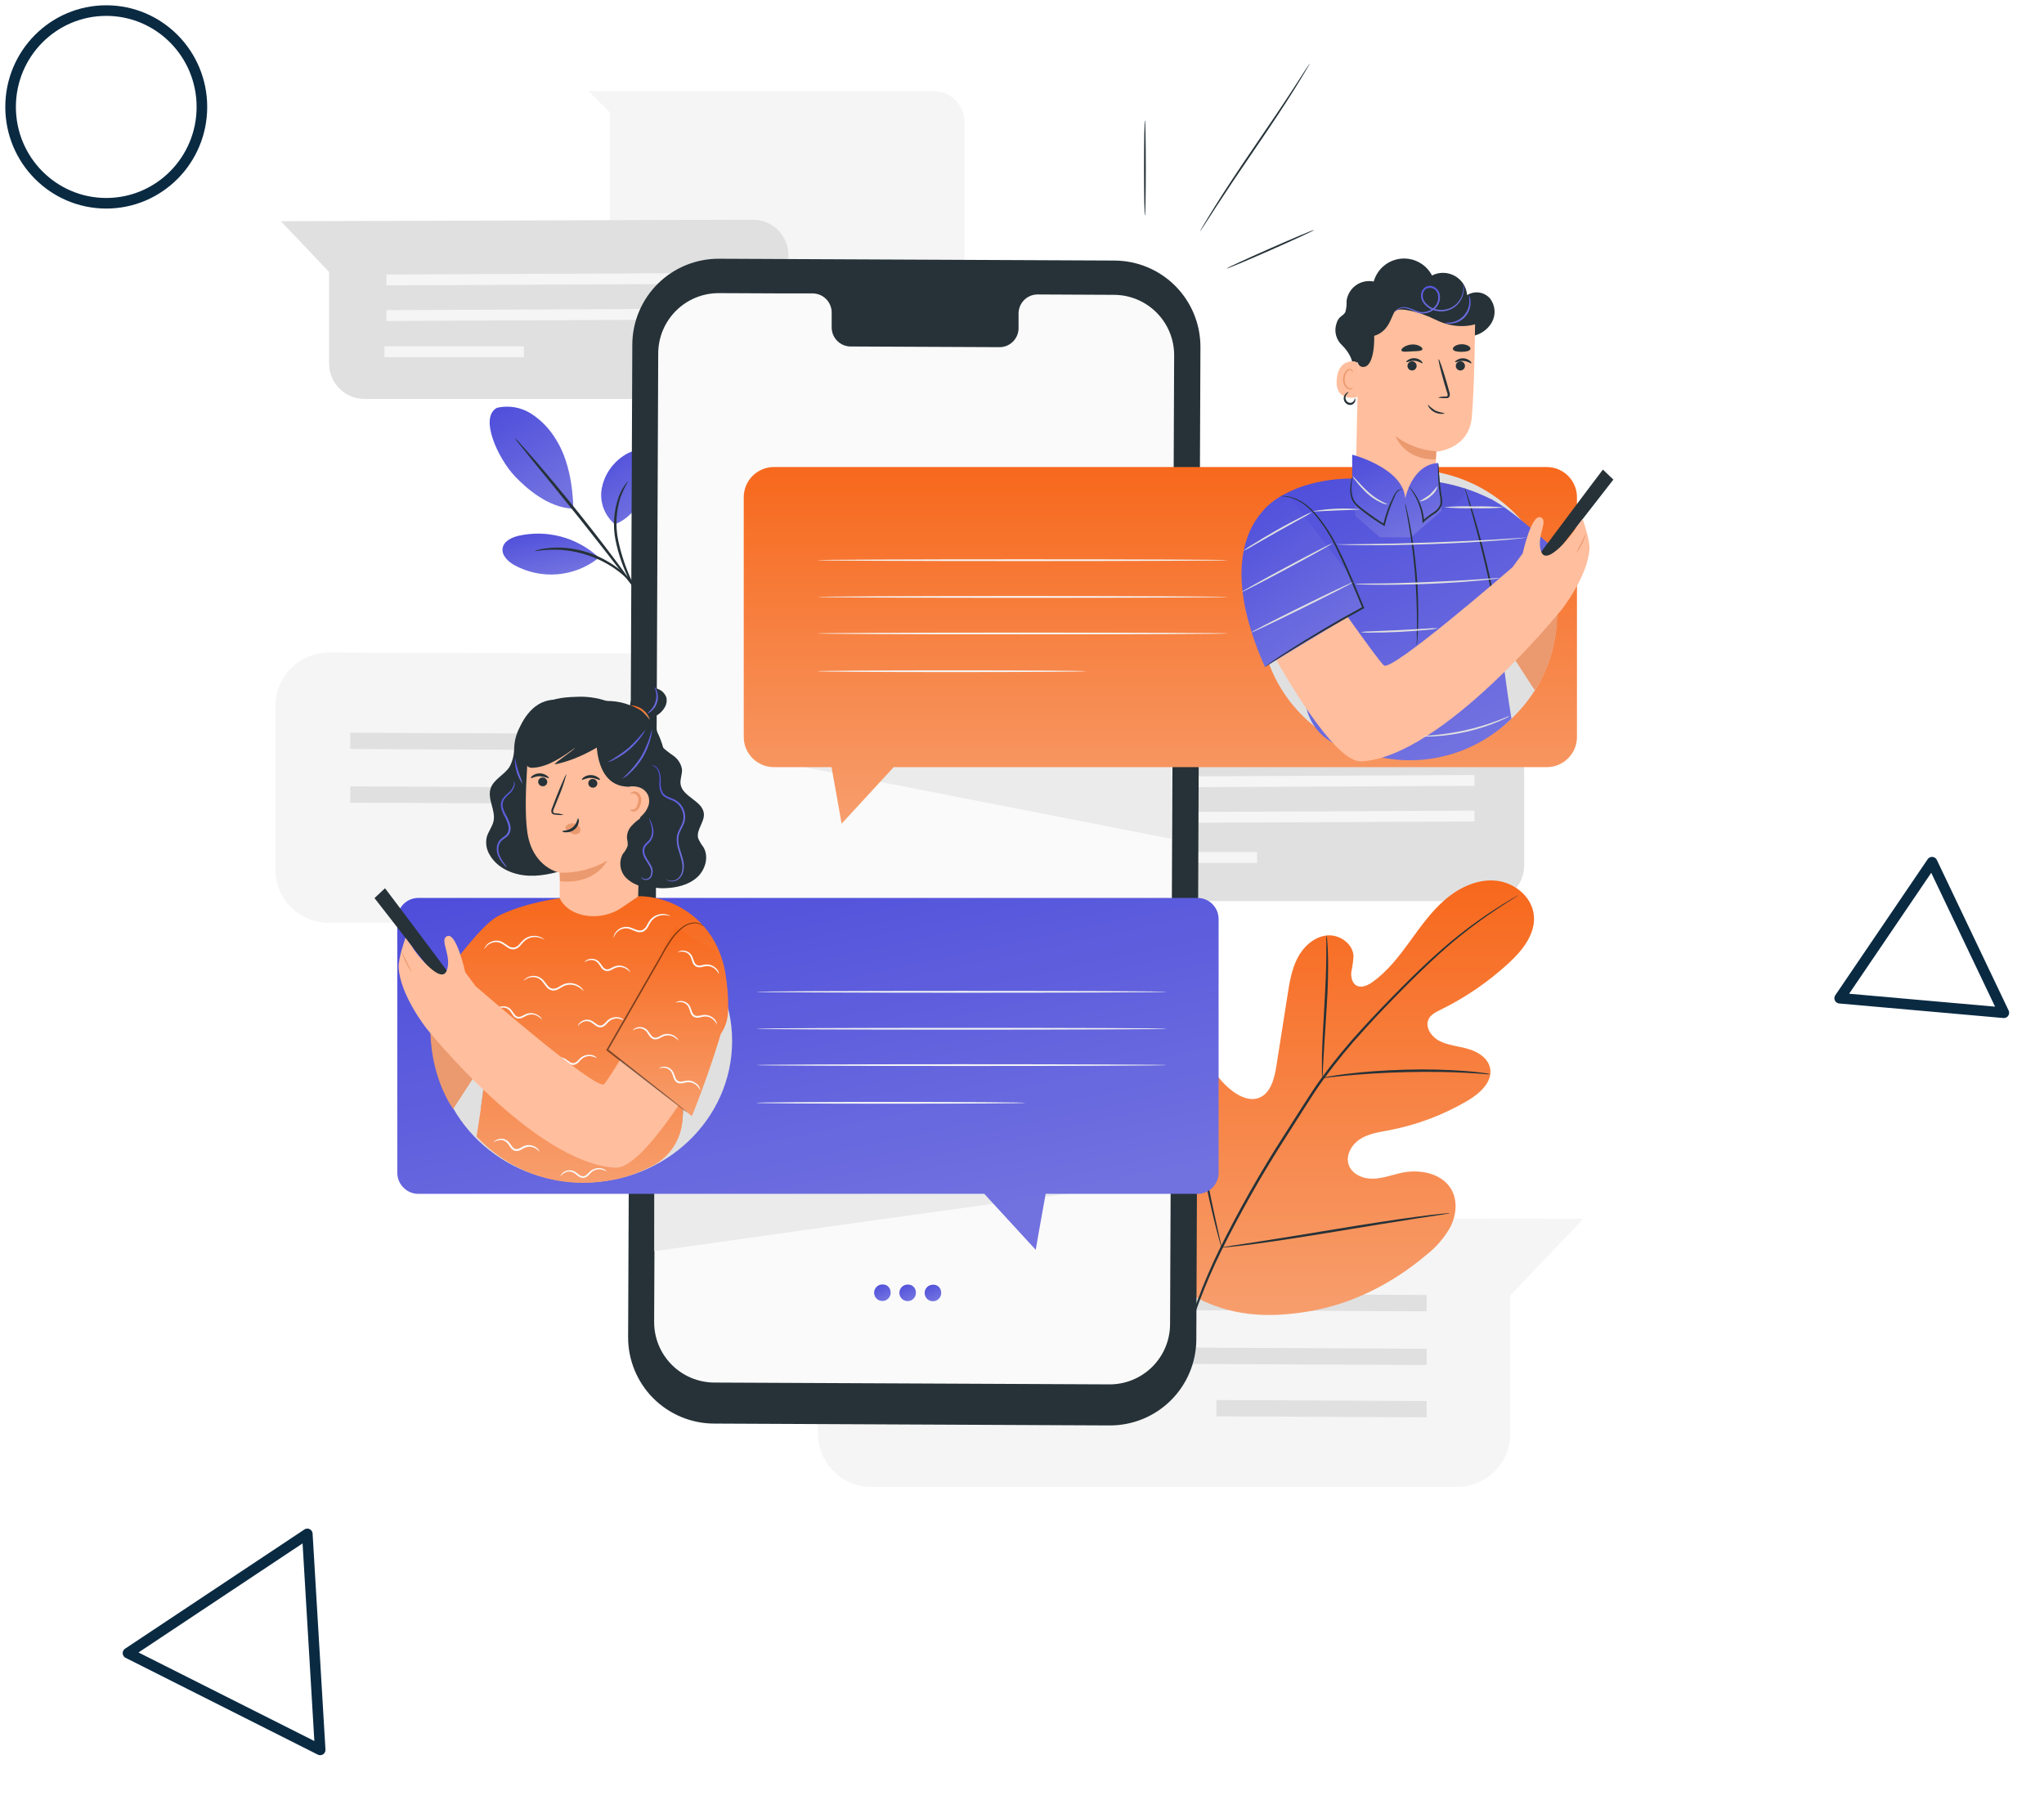 <svg width="193" height="170" viewBox="0 0 193 170" fill="none" xmlns="http://www.w3.org/2000/svg">
<path d="M10.033 19.197C15.021 19.197 19.065 15.123 19.065 10.098C19.065 5.073 15.021 1 10.033 1C5.044 1 1 5.073 1 10.098C1 15.123 5.044 19.197 10.033 19.197Z" stroke="#0A2A42" stroke-linecap="round" stroke-linejoin="round"/>
<path d="M12.085 156.121L30.232 165.262L29.017 144.864L12.085 156.121Z" stroke="#0A2A42" stroke-linecap="round" stroke-linejoin="round"/>
<path d="M182.429 81.426L173.708 94.272L189.208 95.646L182.429 81.426Z" stroke="#0A2A42" stroke-width="1" stroke-linecap="round" stroke-linejoin="round"/>
<path d="M26 66.678V82.098C26 83.438 26.532 84.723 27.48 85.671C28.427 86.618 29.712 87.15 31.052 87.15H86.339C87.678 87.15 88.962 86.617 89.909 85.669C90.856 84.722 91.388 83.437 91.388 82.098V69.07L98.272 61.839L31.072 61.629C30.407 61.626 29.748 61.755 29.133 62.008C28.518 62.26 27.959 62.632 27.488 63.101C27.017 63.57 26.643 64.127 26.387 64.741C26.132 65.355 26 66.013 26 66.678Z" fill="#F5F5F5"/>
<path d="M83.238 70.97L33.069 70.737L33.075 69.196L83.244 69.426L83.238 70.97Z" fill="#E0E0E0"/>
<path d="M83.238 76.041L33.069 75.808L33.075 74.268L83.244 74.501L83.238 76.041Z" fill="#E0E0E0"/>
<path d="M63.392 79.344L63.384 80.885L83.234 80.982L83.242 79.441L63.392 79.344Z" fill="#E0E0E0"/>
<path d="M77.227 119.954V135.373C77.227 136.713 77.76 137.998 78.707 138.946C79.655 139.893 80.94 140.426 82.28 140.426H137.559C138.899 140.425 140.183 139.892 141.13 138.945C142.077 137.997 142.609 136.713 142.609 135.373V122.345L149.493 115.115L82.29 114.904C81.625 114.903 80.968 115.033 80.354 115.286C79.74 115.539 79.182 115.911 78.712 116.38C78.242 116.849 77.868 117.406 77.614 118.019C77.359 118.632 77.228 119.29 77.227 119.954Z" fill="#F5F5F5"/>
<path d="M134.705 123.845L84.539 123.612L84.542 122.071L134.711 122.301L134.705 123.845Z" fill="#E0E0E0"/>
<path d="M134.705 128.916L84.539 128.686L84.542 127.143L134.711 127.376L134.705 128.916Z" fill="#E0E0E0"/>
<path d="M114.857 132.218L114.849 133.759L134.7 133.856L134.707 132.315L114.857 132.218Z" fill="#E0E0E0"/>
<path d="M55.551 8.6H88.158C88.93 8.6 89.671 8.907 90.217 9.453C90.764 9.999 91.071 10.74 91.071 11.513V27.46C91.071 28.232 90.764 28.973 90.217 29.52C89.671 30.066 88.93 30.373 88.158 30.373H60.49C59.718 30.373 58.977 30.066 58.43 29.52C57.884 28.973 57.577 28.232 57.577 27.46V10.616L55.551 8.6Z" fill="#F5F5F5"/>
<path d="M74.444 24.102V34.33C74.444 35.218 74.091 36.071 73.463 36.699C72.834 37.327 71.982 37.68 71.094 37.68H34.435C33.994 37.681 33.557 37.596 33.149 37.428C32.742 37.26 32.371 37.014 32.059 36.702C31.746 36.391 31.498 36.022 31.329 35.614C31.16 35.207 31.072 34.771 31.072 34.33V25.688L26.521 20.891L71.094 20.752C71.982 20.752 72.834 21.105 73.463 21.733C74.091 22.361 74.444 23.213 74.444 24.102Z" fill="#E0E0E0"/>
<path d="M36.49 26.948L69.763 26.796L69.76 25.773L36.487 25.926L36.49 26.948Z" fill="#F5F5F5"/>
<path d="M36.49 30.315L69.763 30.16L69.76 29.137L36.487 29.292L36.49 30.315Z" fill="#F5F5F5"/>
<path d="M49.466 32.706H36.299V33.729H49.466V32.706Z" fill="#F5F5F5"/>
<path d="M143.916 71.524V81.752C143.916 82.64 143.563 83.492 142.935 84.121C142.307 84.749 141.455 85.102 140.566 85.102H103.898C103.009 85.102 102.156 84.749 101.528 84.121C100.899 83.493 100.545 82.641 100.544 81.752V73.11L95.981 68.313L140.553 68.174C140.994 68.173 141.431 68.258 141.839 68.426C142.247 68.594 142.617 68.84 142.93 69.151C143.242 69.463 143.49 69.832 143.659 70.239C143.828 70.646 143.916 71.083 143.916 71.524Z" fill="#E0E0E0"/>
<path d="M105.953 74.369L139.226 74.217L139.223 73.194L105.95 73.347L105.953 74.369Z" fill="#F5F5F5"/>
<path d="M105.953 77.735L139.226 77.579L139.223 76.557L105.95 76.712L105.953 77.735Z" fill="#F5F5F5"/>
<path d="M118.696 80.47H105.529V81.493H118.696V80.47Z" fill="#F5F5F5"/>
<path d="M112.507 122.292C107.028 116.954 106.937 108.698 108.361 101.528C108.601 100.331 108.685 99.039 109.423 98.075C110.161 97.11 111.62 96.609 112.617 97.295C113.443 97.861 113.663 98.965 114.022 99.907C114.501 101.164 115.327 102.26 116.404 103.066C117.107 103.59 118.023 103.988 118.838 103.697C119.971 103.292 120.33 101.878 120.518 100.68C120.868 98.445 121.219 96.21 121.573 93.977C121.761 92.776 121.958 91.553 122.515 90.478C123.072 89.404 124.072 88.481 125.263 88.348C126.454 88.216 127.755 89.103 127.804 90.316C127.767 90.819 127.697 91.319 127.594 91.812C127.545 92.313 127.687 92.903 128.137 93.106C128.587 93.31 129.128 93.064 129.542 92.783C130.976 91.776 132.07 90.358 133.102 88.938C134.135 87.517 135.161 86.054 136.501 84.918C137.841 83.781 139.56 82.992 141.291 83.176C143.023 83.361 144.68 84.717 144.835 86.478C144.991 88.238 143.728 89.789 142.434 90.98C140.511 92.747 138.344 94.227 135.999 95.375C135.578 95.582 135.122 95.802 134.905 96.223C134.514 96.981 135.142 97.897 135.876 98.288C136.721 98.732 137.702 98.796 138.618 99.062C139.534 99.327 140.479 99.9 140.689 100.842C140.977 102.137 139.744 103.26 138.598 103.936C136.305 105.29 133.795 106.238 131.18 106.739C130.248 106.917 129.273 107.047 128.461 107.552C127.649 108.057 127.047 109.06 127.338 109.973C127.629 110.886 128.684 111.339 129.636 111.319C130.587 111.3 131.494 110.931 132.429 110.743C134.177 110.394 136.284 110.853 137.103 112.449C137.643 113.498 137.491 114.808 136.957 115.867C136.378 116.9 135.596 117.806 134.659 118.531C131.513 121.191 127.729 123.13 123.693 123.829C119.657 124.528 116.064 124.308 112.498 122.298" fill="url(#paint0_linear)"/>
<path d="M111.536 127.625C112.415 124.335 113.607 121.137 115.097 118.074C116.938 114.341 118.991 110.716 121.246 107.218L123.007 104.457C123.587 103.551 124.159 102.651 124.778 101.809C125.967 100.189 127.245 98.636 128.607 97.158C129.901 95.737 131.164 94.439 132.364 93.232C133.565 92.025 134.705 90.928 135.789 89.97C137.489 88.447 139.307 87.061 141.227 85.827C141.906 85.39 142.444 85.066 142.809 84.856L143.23 84.613C143.279 84.582 143.331 84.556 143.385 84.535C143.343 84.571 143.297 84.604 143.249 84.632L142.842 84.891C142.482 85.115 141.955 85.448 141.285 85.898C139.387 87.156 137.588 88.556 135.902 90.086C134.828 91.057 133.698 92.154 132.504 93.362C131.309 94.569 130.047 95.877 128.768 97.294C127.421 98.769 126.154 100.316 124.975 101.929C124.363 102.767 123.794 103.661 123.214 104.567C122.635 105.473 122.052 106.396 121.457 107.328C119.208 110.82 117.155 114.435 115.307 118.155C113.811 121.202 112.603 124.382 111.701 127.654" fill="#263238"/>
<path d="M124.852 101.809C124.824 101.634 124.813 101.456 124.82 101.278C124.82 100.938 124.82 100.443 124.82 99.835C124.846 98.615 124.939 96.922 125.046 95.073C125.153 93.225 125.228 91.539 125.234 90.319C125.234 89.71 125.234 89.218 125.234 88.879C125.22 88.701 125.226 88.523 125.253 88.348C125.294 88.521 125.316 88.698 125.321 88.875C125.354 89.199 125.376 89.707 125.393 90.319C125.425 91.539 125.393 93.232 125.27 95.087C125.147 96.941 125.056 98.576 124.975 99.841C124.946 100.411 124.92 100.893 124.897 101.282C124.903 101.459 124.888 101.636 124.852 101.809Z" fill="#263238"/>
<path d="M140.722 101.453C140.513 101.465 140.304 101.456 140.097 101.427C139.696 101.397 139.126 101.349 138.398 101.317C136.961 101.239 134.976 101.2 132.782 101.252C130.588 101.304 128.607 101.443 127.173 101.575C126.457 101.64 125.878 101.708 125.48 101.754C125.273 101.789 125.062 101.806 124.852 101.802C125.053 101.738 125.258 101.693 125.467 101.666C125.865 101.595 126.438 101.504 127.157 101.417C128.59 101.236 130.578 101.077 132.779 101.019C134.656 100.967 136.535 101.012 138.407 101.151C139.126 101.207 139.702 101.274 140.107 101.333C140.315 101.352 140.521 101.393 140.722 101.453Z" fill="#263238"/>
<path d="M115.346 117.822C115.346 117.822 115.314 117.754 115.271 117.618C115.229 117.482 115.168 117.259 115.097 117.016C114.951 116.495 114.757 115.721 114.53 114.792C114.077 112.905 113.533 110.283 112.97 107.377C112.407 104.47 111.886 101.849 111.472 99.955C111.268 99.036 111.099 98.278 110.976 97.715C110.921 97.473 110.879 97.269 110.844 97.104C110.823 97.033 110.812 96.96 110.811 96.887C110.847 96.951 110.874 97.021 110.889 97.094C110.934 97.256 110.989 97.453 111.061 97.693C111.206 98.214 111.4 98.987 111.627 99.919C112.08 101.803 112.627 104.428 113.187 107.335C113.747 110.241 114.271 112.863 114.686 114.757C114.89 115.676 115.058 116.433 115.181 116.996C115.236 117.239 115.278 117.44 115.314 117.605C115.334 117.675 115.345 117.748 115.346 117.822Z" fill="#263238"/>
<path d="M136.886 114.578C136.816 114.603 136.743 114.62 136.669 114.626L136.041 114.73L133.734 115.079C131.792 115.377 129.102 115.82 126.134 116.309C123.166 116.798 120.473 117.219 118.518 117.474C117.547 117.604 116.747 117.701 116.2 117.756L115.553 117.817C115.48 117.829 115.406 117.829 115.333 117.817C115.403 117.794 115.476 117.777 115.55 117.769L116.174 117.665L118.482 117.316C120.424 117.018 123.117 116.578 126.085 116.086C129.053 115.594 131.746 115.176 133.701 114.921C134.672 114.791 135.468 114.694 136.019 114.639L136.666 114.581C136.739 114.568 136.813 114.567 136.886 114.578Z" fill="#263238"/>
<path d="M58.059 49.511C57.572 49.104 57.2 48.575 56.982 47.978C56.764 47.381 56.709 46.738 56.82 46.112C56.943 45.49 57.188 44.898 57.541 44.371C57.895 43.845 58.349 43.393 58.878 43.044C59.361 42.72 59.959 42.448 60.523 42.613C60.781 42.707 61.009 42.868 61.184 43.08C61.359 43.292 61.475 43.546 61.52 43.817C61.601 44.364 61.537 44.922 61.332 45.436C60.717 47.209 59.798 48.815 58.059 49.52" fill="url(#paint1_linear)"/>
<path d="M56.419 52.54C55.421 51.647 54.226 51.006 52.931 50.668C51.637 50.33 50.28 50.306 48.974 50.597C48.327 50.75 47.566 51.099 47.459 51.769C47.352 52.439 47.948 53.012 48.537 53.355C49.781 54.045 51.2 54.352 52.618 54.237C54.035 54.122 55.387 53.59 56.503 52.708" fill="url(#paint2_linear)"/>
<path d="M46.932 38.513C47.481 38.386 48.051 38.37 48.607 38.467C49.163 38.564 49.694 38.771 50.169 39.076C51.122 39.698 51.919 40.53 52.499 41.51C53.671 43.361 54.085 45.853 54.137 48.045C51.703 47.948 49.625 46.035 48.634 44.996C47.061 43.358 45.216 39.445 46.912 38.522" fill="url(#paint3_linear)"/>
<path d="M60.099 55.85C59.877 55.557 59.674 55.25 59.49 54.931C58.86 53.696 58.4 52.382 58.121 51.024C57.846 49.649 57.952 48.224 58.425 46.904C58.573 46.509 58.77 46.134 59.011 45.787C59.093 45.655 59.194 45.536 59.312 45.435C59.031 45.924 58.788 46.435 58.587 46.962C58.176 48.262 58.099 49.644 58.361 50.982C58.643 52.322 59.077 53.625 59.655 54.866" fill="#263238"/>
<path d="M60.121 55.88L58.852 54.245C57.788 52.863 56.309 50.957 54.645 48.872C52.981 46.788 51.457 44.924 50.35 43.577L49.055 41.959C48.885 41.771 48.731 41.568 48.595 41.353C48.786 41.52 48.964 41.702 49.126 41.897C49.45 42.26 49.926 42.787 50.499 43.448C51.641 44.768 53.191 46.62 54.855 48.704C56.519 50.788 57.972 52.714 59.005 54.126C59.523 54.831 59.934 55.42 60.212 55.805" fill="#263238"/>
<path d="M50.492 52.032C50.624 51.966 50.767 51.922 50.913 51.902C51.079 51.856 51.249 51.824 51.421 51.805C51.647 51.767 51.875 51.743 52.104 51.73C52.701 51.693 53.301 51.716 53.894 51.798C54.618 51.907 55.329 52.092 56.014 52.352C56.696 52.624 57.347 52.968 57.956 53.378C58.448 53.717 58.904 54.106 59.319 54.537C59.48 54.7 59.633 54.871 59.775 55.051C59.892 55.182 60 55.321 60.099 55.466C60.257 55.702 60.235 55.812 60.222 55.822C59.906 55.417 59.569 55.029 59.212 54.66C58.789 54.256 58.332 53.89 57.846 53.566C57.246 53.18 56.61 52.855 55.946 52.595C55.276 52.341 54.584 52.153 53.878 52.035C53.3 51.943 52.715 51.904 52.13 51.918C51.107 51.928 50.492 52.077 50.492 52.032Z" fill="#263238"/>
<path d="M104.785 134.619L67.401 134.445C65.244 134.432 63.181 133.564 61.663 132.031C60.146 130.498 59.299 128.425 59.309 126.269L59.704 32.544C59.713 30.385 60.579 28.319 62.111 26.799C63.642 25.279 65.715 24.429 67.873 24.436L105.257 24.607C107.414 24.622 109.477 25.491 110.994 27.024C112.51 28.557 113.357 30.63 113.349 32.786L112.96 126.508C112.951 128.668 112.085 130.735 110.551 132.256C109.018 133.777 106.944 134.627 104.785 134.619Z" fill="#263238"/>
<path d="M105.192 27.845L97.942 27.809C97.706 27.813 97.473 27.864 97.256 27.958C97.039 28.052 96.843 28.189 96.679 28.359C96.515 28.529 96.386 28.73 96.299 28.95C96.213 29.17 96.171 29.404 96.175 29.641V30.955C96.179 31.191 96.137 31.426 96.05 31.646C95.964 31.866 95.835 32.067 95.671 32.237C95.507 32.407 95.311 32.543 95.094 32.638C94.877 32.732 94.644 32.783 94.408 32.787L80.279 32.722C79.802 32.709 79.35 32.507 79.022 32.16C78.694 31.814 78.516 31.351 78.528 30.874V29.56C78.541 29.082 78.363 28.619 78.034 28.273C77.705 27.926 77.252 27.724 76.774 27.712H74.227L67.883 27.683C66.37 27.677 64.916 28.271 63.841 29.337C62.767 30.402 62.158 31.85 62.151 33.363L61.766 124.842C61.76 126.354 62.354 127.807 63.419 128.881C64.483 129.955 65.93 130.563 67.443 130.571L104.752 130.742C105.501 130.746 106.243 130.602 106.937 130.318C107.63 130.035 108.26 129.618 108.792 129.09C109.324 128.563 109.747 127.936 110.037 127.246C110.327 126.555 110.478 125.814 110.481 125.065L110.866 33.583C110.872 32.834 110.729 32.09 110.447 31.395C110.165 30.701 109.748 30.069 109.221 29.536C108.694 29.003 108.066 28.579 107.375 28.289C106.684 27.998 105.942 27.848 105.192 27.845Z" fill="#FAFAFA"/>
<path d="M84.089 121.971C84.113 122.128 84.088 122.289 84.017 122.432C83.947 122.575 83.834 122.693 83.694 122.77C83.555 122.847 83.395 122.88 83.236 122.863C83.078 122.846 82.928 122.781 82.808 122.677C82.687 122.573 82.601 122.434 82.562 122.279C82.522 122.125 82.531 121.962 82.588 121.813C82.644 121.664 82.744 121.535 82.875 121.445C83.007 121.354 83.162 121.306 83.322 121.307C83.511 121.295 83.698 121.358 83.841 121.482C83.984 121.606 84.073 121.782 84.089 121.971Z" fill="url(#paint4_linear)"/>
<path d="M86.475 121.985C86.498 122.142 86.472 122.303 86.401 122.446C86.33 122.588 86.217 122.706 86.077 122.782C85.937 122.859 85.777 122.89 85.619 122.873C85.461 122.856 85.311 122.791 85.191 122.687C85.071 122.582 84.985 122.443 84.946 122.289C84.907 122.134 84.917 121.972 84.973 121.822C85.029 121.673 85.13 121.545 85.261 121.455C85.392 121.365 85.548 121.317 85.707 121.318C85.897 121.306 86.084 121.37 86.227 121.494C86.371 121.619 86.46 121.795 86.475 121.985Z" fill="url(#paint5_linear)"/>
<path d="M88.86 121.994C88.884 122.152 88.859 122.313 88.788 122.456C88.718 122.599 88.605 122.717 88.465 122.794C88.326 122.871 88.166 122.903 88.007 122.886C87.849 122.87 87.699 122.805 87.578 122.701C87.458 122.596 87.372 122.458 87.333 122.303C87.293 122.149 87.302 121.986 87.358 121.836C87.415 121.687 87.515 121.559 87.646 121.468C87.778 121.378 87.933 121.33 88.093 121.331C88.282 121.318 88.469 121.381 88.613 121.505C88.756 121.629 88.845 121.805 88.86 121.994Z" fill="url(#paint6_linear)"/>
<path d="M73.317 71.944C73.926 72.032 110.598 79.224 110.598 79.224V71.944H73.317Z" fill="#EBEBEB"/>
<path d="M61.779 118.165C61.779 118.165 101.674 112.521 101.324 112.695C100.975 112.87 61.779 112.695 61.779 112.695V118.165Z" fill="#EBEBEB"/>
<path d="M108.105 11.356C108.151 11.356 108.19 13.373 108.19 15.859C108.19 18.345 108.151 20.364 108.105 20.364C108.06 20.364 108.021 18.348 108.021 15.859C108.021 13.37 108.06 11.356 108.105 11.356Z" fill="#263238"/>
<path d="M124.072 21.724C124.091 21.766 122.259 22.614 119.984 23.617C117.709 24.62 115.848 25.404 115.828 25.358C115.809 25.313 117.641 24.468 119.916 23.465C122.192 22.462 124.053 21.678 124.072 21.724Z" fill="#263238"/>
<path d="M123.667 6C123.648 6.062 123.62 6.121 123.583 6.175C123.509 6.298 123.418 6.456 123.305 6.651C123.062 7.065 122.703 7.657 122.25 8.382C121.343 9.839 120.039 11.813 118.56 13.969C117.081 16.124 115.767 18.089 114.834 19.526C114.378 20.229 114.006 20.821 113.734 21.229L113.43 21.688C113.397 21.745 113.358 21.797 113.313 21.844C113.337 21.783 113.366 21.724 113.401 21.669C113.475 21.546 113.566 21.387 113.679 21.193C113.918 20.779 114.281 20.19 114.734 19.461C115.64 18.005 116.945 16.03 118.421 13.875C119.897 11.719 121.217 9.768 122.149 8.321L123.25 6.615L123.554 6.155C123.588 6.101 123.625 6.049 123.667 6Z" fill="#263238"/>
<path d="M146.049 44.106H73.078C72.703 44.106 72.332 44.18 71.986 44.324C71.64 44.467 71.325 44.678 71.06 44.943C70.796 45.208 70.585 45.523 70.442 45.869C70.299 46.215 70.226 46.587 70.226 46.961V69.596C70.226 69.97 70.299 70.341 70.442 70.688C70.585 71.034 70.796 71.349 71.06 71.614C71.325 71.879 71.64 72.089 71.986 72.233C72.332 72.376 72.703 72.45 73.078 72.45H78.515C78.952 74.813 79.464 77.794 79.464 77.794L84.384 72.45H146.049C146.424 72.45 146.795 72.376 147.141 72.233C147.487 72.089 147.802 71.879 148.067 71.614C148.332 71.349 148.541 71.034 148.685 70.688C148.828 70.341 148.901 69.97 148.901 69.596V46.961C148.901 46.587 148.828 46.215 148.685 45.869C148.541 45.523 148.332 45.208 148.067 44.943C147.802 44.678 147.487 44.467 147.141 44.324C146.795 44.18 146.424 44.106 146.049 44.106Z" fill="url(#paint7_linear)"/>
<path d="M115.941 56.377C115.941 56.422 107.257 56.461 96.547 56.461C85.837 56.461 77.15 56.422 77.15 56.377C77.15 56.331 85.834 56.289 96.547 56.289C107.261 56.289 115.941 56.338 115.941 56.377Z" fill="#F5F5F5"/>
<path d="M115.941 52.905C115.941 52.951 107.257 52.99 96.547 52.99C85.837 52.99 77.15 52.951 77.15 52.905C77.15 52.86 85.834 52.821 96.547 52.821C107.261 52.821 115.941 52.857 115.941 52.905Z" fill="#F5F5F5"/>
<path d="M115.941 59.826C115.941 59.872 107.257 59.91 96.547 59.91C85.837 59.91 77.15 59.872 77.15 59.826C77.15 59.781 85.834 59.742 96.547 59.742C107.261 59.742 115.941 59.778 115.941 59.826Z" fill="#F5F5F5"/>
<path d="M102.558 63.391C102.558 63.436 96.871 63.475 89.854 63.475C82.836 63.475 77.15 63.436 77.15 63.391C77.15 63.346 82.836 63.307 89.854 63.307C96.871 63.307 102.558 63.342 102.558 63.391Z" fill="#F5F5F5"/>
<path d="M113.077 84.801H39.51C39.247 84.8 38.987 84.852 38.745 84.952C38.502 85.053 38.281 85.2 38.096 85.386C37.91 85.572 37.763 85.793 37.663 86.035C37.563 86.278 37.512 86.538 37.513 86.801V110.753C37.513 111.282 37.723 111.79 38.098 112.165C38.472 112.539 38.98 112.75 39.51 112.75H92.941L97.796 118.035C97.796 118.035 98.305 115.064 98.735 112.75H113.067C113.597 112.75 114.105 112.539 114.479 112.165C114.854 111.79 115.064 111.282 115.064 110.753V86.801C115.065 86.539 115.014 86.28 114.915 86.038C114.816 85.795 114.669 85.575 114.485 85.389C114.3 85.204 114.081 85.056 113.839 84.955C113.598 84.854 113.339 84.802 113.077 84.801Z" fill="url(#paint8_linear)"/>
<path d="M110.193 97.158C110.193 97.204 101.509 97.243 90.796 97.243C80.082 97.243 71.398 97.204 71.398 97.158C71.398 97.113 80.082 97.074 90.796 97.074C101.509 97.074 110.193 97.1 110.193 97.158Z" fill="#F5F5F5"/>
<path d="M110.193 93.668C110.193 93.713 101.509 93.752 90.796 93.752C80.082 93.752 71.398 93.713 71.398 93.668C71.398 93.623 80.082 93.584 90.796 93.584C101.509 93.584 110.193 93.62 110.193 93.668Z" fill="#F5F5F5"/>
<path d="M110.193 100.59C110.193 100.635 101.509 100.674 90.796 100.674C80.082 100.674 71.398 100.635 71.398 100.59C71.398 100.545 80.082 100.506 90.796 100.506C101.509 100.506 110.193 100.545 110.193 100.59Z" fill="#F5F5F5"/>
<path d="M96.809 104.153C96.809 104.201 91.122 104.237 84.105 104.237C77.088 104.237 71.398 104.201 71.398 104.153C71.398 104.104 77.088 104.068 84.105 104.068C91.122 104.068 96.809 104.107 96.809 104.153Z" fill="#F5F5F5"/>
<path d="M127.704 34.505C127.749 33.909 127.218 33.09 126.733 32.618C126.451 32.364 126.25 32.034 126.154 31.668C126.058 31.302 126.071 30.915 126.192 30.556C126.389 29.821 126.856 29.877 127.04 29.443C127.13 29.107 127.166 28.76 127.147 28.413C127.185 28.121 127.284 27.839 127.436 27.586C127.588 27.333 127.791 27.114 128.031 26.942C128.272 26.771 128.545 26.651 128.834 26.59C129.123 26.529 129.421 26.529 129.71 26.588C129.871 26.014 130.201 25.501 130.657 25.116C131.113 24.732 131.674 24.493 132.267 24.431C132.86 24.369 133.458 24.487 133.984 24.77C134.509 25.052 134.937 25.486 135.213 26.015C135.548 25.845 135.92 25.76 136.296 25.767C136.671 25.775 137.039 25.875 137.367 26.059C137.695 26.242 137.973 26.504 138.176 26.82C138.379 27.137 138.5 27.498 138.53 27.873C138.87 27.656 139.277 27.57 139.675 27.629C140.074 27.689 140.437 27.89 140.699 28.197C140.945 28.517 141.09 28.903 141.118 29.306C141.146 29.709 141.054 30.111 140.854 30.462C140.649 30.811 140.368 31.108 140.032 31.332C139.695 31.556 139.313 31.702 138.912 31.757C138.109 31.859 137.294 31.711 136.579 31.333C135.866 30.958 135.219 30.469 134.662 29.886" fill="#263238"/>
<path d="M132.996 71.703C140.734 71.703 147.007 65.576 147.007 58.018C147.007 50.46 140.734 44.333 132.996 44.333C125.257 44.333 118.984 50.46 118.984 58.018C118.984 65.576 125.257 71.703 132.996 71.703Z" fill="#E0E0E0"/>
<path d="M147.066 58.025L145.515 54.051L139.958 57.543L144.91 65.179C144.91 65.179 146.923 62.563 147.066 58.025Z" fill="#EB996E"/>
<path d="M131.733 49.418C132.691 49.423 133.614 49.06 134.311 48.404C135.008 47.748 135.426 46.849 135.478 45.893C135.559 44.245 135.63 42.656 135.63 42.656C135.63 42.656 138.686 42.436 138.967 39.446C139.249 36.455 139.291 29.544 139.291 29.544C137.633 28.674 135.775 28.259 133.904 28.34C132.034 28.421 130.218 28.997 128.642 30.007L128.351 30.192L127.998 45.663C127.995 46.156 128.089 46.644 128.275 47.1C128.461 47.555 128.736 47.97 129.083 48.319C129.431 48.668 129.844 48.945 130.298 49.133C130.753 49.322 131.241 49.419 131.733 49.418Z" fill="#FFBE9D"/>
<path d="M133.475 34.147C133.555 34.175 133.625 34.227 133.677 34.295C133.728 34.363 133.758 34.445 133.763 34.53C133.768 34.615 133.748 34.7 133.706 34.774C133.663 34.847 133.599 34.907 133.523 34.945C133.446 34.983 133.36 34.997 133.276 34.986C133.191 34.975 133.111 34.94 133.047 34.884C132.982 34.828 132.936 34.755 132.913 34.672C132.89 34.59 132.892 34.503 132.918 34.422C132.955 34.312 133.035 34.221 133.139 34.17C133.244 34.118 133.364 34.11 133.475 34.147Z" fill="#263238"/>
<path d="M134.323 34.302C134.271 34.35 133.999 34.104 133.572 34.078C133.144 34.052 132.84 34.247 132.798 34.192C132.756 34.137 132.831 34.075 132.966 33.984C133.153 33.867 133.372 33.812 133.591 33.829C133.81 33.844 134.017 33.929 134.183 34.072C134.297 34.182 134.339 34.279 134.323 34.302Z" fill="#263238"/>
<path d="M138.038 34.147C138.119 34.175 138.189 34.227 138.241 34.295C138.292 34.363 138.322 34.445 138.327 34.53C138.332 34.615 138.312 34.7 138.269 34.774C138.226 34.847 138.163 34.907 138.086 34.945C138.01 34.983 137.924 34.997 137.839 34.986C137.755 34.975 137.675 34.94 137.611 34.884C137.546 34.828 137.499 34.755 137.476 34.672C137.454 34.59 137.455 34.503 137.482 34.422C137.519 34.312 137.599 34.221 137.703 34.17C137.808 34.118 137.928 34.11 138.038 34.147Z" fill="#263238"/>
<path d="M138.932 34.308C138.883 34.36 138.608 34.114 138.181 34.088C137.754 34.062 137.449 34.257 137.407 34.202C137.365 34.147 137.44 34.085 137.579 33.994C137.764 33.877 137.982 33.822 138.2 33.839C138.42 33.854 138.628 33.94 138.796 34.082C138.919 34.192 138.958 34.289 138.932 34.308Z" fill="#263238"/>
<path d="M135.792 37.542C136.013 37.474 136.244 37.444 136.475 37.455C136.585 37.455 136.672 37.435 136.685 37.377C136.701 37.266 136.683 37.154 136.634 37.053C136.55 36.772 136.462 36.487 136.371 36.189C136.015 34.959 135.779 33.949 135.841 33.923C135.902 33.898 136.245 34.894 136.601 36.118C136.685 36.416 136.763 36.704 136.844 36.985C136.903 37.129 136.911 37.289 136.867 37.438C136.847 37.479 136.819 37.514 136.783 37.541C136.748 37.569 136.707 37.588 136.663 37.597C136.6 37.605 136.537 37.605 136.475 37.597C136.246 37.618 136.015 37.599 135.792 37.542Z" fill="#263238"/>
<path d="M135.617 42.617C134.223 42.531 132.885 42.034 131.772 41.19C131.772 41.19 132.526 43.419 135.562 43.394L135.617 42.617Z" fill="#EB996E"/>
<path d="M128.26 34.587C128.263 34.469 128.22 34.355 128.14 34.269C128.061 34.183 127.95 34.131 127.833 34.124C127.27 34.098 126.344 34.302 126.215 35.843C126.046 38.044 128.196 37.536 128.205 37.461C128.215 37.387 128.251 35.445 128.26 34.587Z" fill="#FFBE9D"/>
<path d="M127.746 36.596C127.746 36.596 127.704 36.622 127.636 36.645C127.59 36.663 127.541 36.673 127.492 36.673C127.442 36.673 127.393 36.663 127.348 36.645C127.211 36.544 127.104 36.409 127.037 36.253C126.97 36.097 126.947 35.926 126.969 35.758C126.977 35.569 127.028 35.384 127.118 35.217C127.146 35.149 127.19 35.089 127.246 35.041C127.302 34.994 127.369 34.961 127.441 34.945C127.487 34.936 127.534 34.944 127.574 34.966C127.614 34.989 127.645 35.025 127.662 35.068C127.687 35.13 127.662 35.175 127.681 35.178C127.7 35.181 127.733 35.146 127.72 35.052C127.712 34.997 127.684 34.946 127.642 34.91C127.585 34.859 127.511 34.832 127.435 34.835C127.341 34.847 127.252 34.883 127.177 34.94C127.101 34.997 127.042 35.072 127.004 35.159C126.893 35.341 126.831 35.548 126.823 35.761C126.798 35.957 126.831 36.155 126.919 36.332C127.006 36.509 127.144 36.656 127.315 36.755C127.374 36.776 127.436 36.784 127.498 36.778C127.56 36.773 127.621 36.753 127.674 36.722C127.736 36.651 127.752 36.602 127.746 36.596Z" fill="#EB996E"/>
<path d="M132.342 33.127C132.452 33.27 132.834 33.205 133.332 33.182C133.831 33.16 134.216 33.163 134.303 33.007C134.391 32.852 133.928 32.48 133.287 32.535C132.646 32.59 132.219 32.981 132.342 33.127Z" fill="#263238"/>
<path d="M137.19 32.981C137.249 33.172 137.614 33.231 138.019 33.227C138.424 33.224 138.786 33.153 138.841 32.959C138.896 32.765 138.517 32.502 138.009 32.509C137.501 32.515 137.129 32.794 137.19 32.981Z" fill="#263238"/>
<path d="M139.702 30.482C139.702 30.482 137.886 31.362 135.527 30.184C133.976 29.41 132.174 29.032 131.775 29.342C131.377 29.653 131.293 31.252 129.759 31.718C129.759 31.718 129.863 34.761 128.649 34.654C127.435 34.547 128.192 29.834 128.192 29.834L131.164 28.384L134.4 27.773L137.453 28.203L139.815 28.85L139.702 30.482Z" fill="#263238"/>
<path d="M119.372 48.116C122.548 44.85 128.134 45.203 128.134 45.203L132.766 48.52L135.391 45.462C137.252 45.715 139.059 46.274 140.738 47.115L140.916 47.17V47.206C142.948 48.31 145.823 50.957 148.564 53.524L145.285 56.567L141.654 59.803C141.662 59.824 141.662 59.847 141.654 59.868C141.618 60.066 142.159 64.496 142.715 67.863C141.135 69.422 139.198 70.572 137.073 71.214C134.948 71.857 132.699 71.972 130.52 71.549C129.034 71.287 128.315 70.928 126.94 70.578C125.949 70.316 125.063 69.753 124.403 68.969C123.743 68.183 123.342 67.214 123.253 66.192C123.007 63.37 122.819 59.874 122.819 59.874" fill="url(#paint9_linear)"/>
<path d="M138.294 46.035C138.375 46.203 138.442 46.377 138.495 46.556C138.615 46.88 138.773 47.388 138.964 48C139.346 49.223 139.835 50.913 140.294 52.832C140.754 54.752 141.1 56.477 141.317 57.739C141.427 58.386 141.508 58.885 141.557 59.241C141.591 59.423 141.612 59.609 141.618 59.794C141.561 59.617 141.519 59.435 141.492 59.251C141.418 58.872 141.32 58.37 141.201 57.762C140.951 56.506 140.589 54.774 140.129 52.871C139.67 50.968 139.204 49.256 138.854 48.035L138.433 46.576C138.374 46.399 138.328 46.218 138.294 46.035Z" fill="#263238"/>
<path d="M141.275 57.703C141.246 57.667 142.631 56.489 144.369 55.075C146.107 53.66 147.538 52.54 147.567 52.576C147.596 52.612 146.214 53.79 144.476 55.204C142.738 56.619 141.307 57.739 141.275 57.703Z" fill="#263238"/>
<path opacity="0.2" d="M123.564 52.596L120.729 61.94L121.787 62.49L122.829 59.849C122.829 59.849 123.891 54.295 123.564 52.596Z" fill="black"/>
<g opacity="0.2">
<path opacity="0.2" d="M137.987 46.042C139.518 46.848 135.679 48.79 133.947 48.738L135.206 45.417C135.206 45.417 137.472 45.77 137.987 46.042Z" fill="black"/>
</g>
<path d="M127.678 45.416V42.94C127.678 42.94 132.51 44.187 132.685 47.077C132.685 47.077 133.3 43.879 135.792 43.727L136.145 48.223L133.232 50.747H130.309L127.982 48.737L127.678 45.617" fill="url(#paint10_linear)"/>
<path d="M133.776 60.95C133.759 60.774 133.759 60.596 133.776 60.419C133.776 60.076 133.776 59.581 133.792 58.969C133.792 57.749 133.756 56.056 133.604 54.202C133.452 52.347 133.206 50.67 133.002 49.466C132.899 48.887 132.811 48.408 132.746 48.042C132.704 47.869 132.678 47.693 132.669 47.515C132.729 47.682 132.777 47.854 132.811 48.029C132.895 48.353 133.002 48.845 133.119 49.447C133.418 51.015 133.634 52.598 133.766 54.189C133.897 55.78 133.942 57.377 133.902 58.973C133.886 59.584 133.863 60.08 133.834 60.423C133.827 60.6 133.807 60.776 133.776 60.95Z" fill="#263238"/>
<path d="M132.465 46.245C132.368 46.228 132.269 46.237 132.177 46.27C131.939 46.404 131.765 46.627 131.691 46.889C131.292 47.752 130.981 48.653 130.762 49.578L130.736 49.688L130.639 49.63C130.351 49.455 130.053 49.268 129.756 49.067C129.213 48.698 128.69 48.3 128.189 47.876C127.961 47.686 127.779 47.447 127.655 47.177C127.558 46.939 127.503 46.686 127.493 46.429C127.483 46.066 127.519 45.703 127.6 45.348C127.619 45.216 127.655 45.086 127.707 44.963C127.703 45.095 127.689 45.227 127.665 45.358C127.61 45.71 127.593 46.067 127.613 46.423C127.628 46.663 127.687 46.899 127.785 47.118C127.903 47.37 128.077 47.591 128.293 47.766C128.749 48.148 129.28 48.543 129.85 48.931C130.147 49.132 130.439 49.323 130.727 49.498L130.604 49.549C130.82 48.62 131.146 47.719 131.575 46.866C131.641 46.717 131.725 46.576 131.827 46.449C131.907 46.35 132.014 46.277 132.135 46.238C132.381 46.16 132.471 46.241 132.465 46.245Z" fill="#263238"/>
<path d="M135.792 43.727C135.821 43.853 135.837 43.982 135.837 44.112L135.915 45.167C135.951 45.61 136.006 46.138 136.096 46.717C136.174 47.028 136.194 47.351 136.155 47.669C136.032 48.002 135.805 48.287 135.507 48.481C135.129 48.716 134.774 48.986 134.446 49.287L134.316 49.433V49.239C134.257 48.393 134.013 47.571 133.601 46.831C133.293 46.277 133.041 45.995 133.06 45.979C133.08 45.963 133.138 46.038 133.251 46.17C133.414 46.361 133.561 46.565 133.692 46.779C134.142 47.523 134.411 48.362 134.478 49.229L134.336 49.18C134.668 48.867 135.031 48.587 135.42 48.345C135.683 48.173 135.885 47.921 135.996 47.627C136.03 47.33 136.012 47.03 135.944 46.74C135.863 46.154 135.821 45.62 135.799 45.173C135.776 44.727 135.773 44.364 135.776 44.115C135.765 43.985 135.77 43.855 135.792 43.727Z" fill="#263238"/>
<path d="M151.351 44.349C151.154 44.578 144.033 54.111 144.033 54.111L145.036 54.68L152.338 45.294L151.351 44.349Z" fill="#263238"/>
<path d="M122.761 51.87C122.761 51.87 130.248 62.648 130.701 62.859C131.588 63.276 141.829 54.427 142.806 53.579C142.942 53.398 143.22 53.019 143.777 52.265C143.777 52.265 144.586 48.569 145.447 48.85C146.308 49.132 144.975 50.731 145.538 52.136C146.101 53.54 148.671 50.194 148.775 49.889L149.438 49.022C149.438 49.022 150.134 50.993 150.085 51.818C149.933 54.456 147.438 57.593 147.438 57.593C147.438 57.593 136.229 71.478 128.552 71.909C126.341 72.031 122.402 65.759 119.783 61.053C119.019 59.678 118.783 58.072 119.121 56.536C119.459 55 120.348 53.641 121.619 52.715L122.761 51.87Z" fill="#FFBE9D"/>
<path d="M148.813 52.285C148.957 51.953 149.117 51.629 149.292 51.314C149.437 50.982 149.599 50.657 149.778 50.343C149.574 51.043 149.245 51.701 148.807 52.285H148.813Z" fill="#EB996E"/>
<path d="M121.496 46.611C121.496 46.611 113.459 49.469 119.434 62.983L128.71 57.383L127.39 54.224L121.496 46.611Z" fill="url(#paint11_linear)"/>
<path d="M120.881 46.848C121.207 46.818 121.535 46.845 121.852 46.929C122.222 47.025 122.576 47.174 122.904 47.372C123.336 47.642 123.73 47.968 124.075 48.343C124.952 49.322 125.686 50.419 126.257 51.603C126.937 52.917 127.571 54.415 128.221 55.985C128.416 56.458 128.61 56.92 128.791 57.361L128.82 57.432L128.752 57.468C126.069 58.931 123.732 60.3 122.081 61.326C121.253 61.837 120.596 62.258 120.139 62.549L119.622 62.873C119.562 62.914 119.5 62.95 119.434 62.98C119.485 62.93 119.542 62.885 119.602 62.847C119.715 62.763 119.884 62.64 120.107 62.488C120.547 62.164 121.198 61.743 122.017 61.219C123.655 60.167 125.985 58.775 128.671 57.309L128.633 57.413C128.451 56.972 128.257 56.51 128.063 56.037C127.416 54.467 126.768 52.972 126.121 51.661C125.561 50.49 124.845 49.401 123.991 48.424C123.658 48.053 123.277 47.726 122.858 47.453C122.538 47.252 122.192 47.096 121.829 46.99C121.518 46.916 121.2 46.868 120.881 46.848Z" fill="#263238"/>
<path d="M138.165 26.811C138.185 26.857 138.198 26.905 138.203 26.954C138.228 27.092 138.237 27.232 138.229 27.372C138.198 27.897 137.98 28.394 137.614 28.773C137.337 29.05 136.989 29.247 136.609 29.344C136.228 29.44 135.829 29.432 135.452 29.32C134.997 29.199 134.602 28.913 134.345 28.517C134.209 28.299 134.151 28.041 134.18 27.786C134.195 27.653 134.238 27.524 134.307 27.409C134.376 27.294 134.468 27.195 134.578 27.119C134.693 27.047 134.825 27.004 134.96 26.995C135.096 26.986 135.232 27.011 135.355 27.067C135.595 27.169 135.786 27.361 135.886 27.601C135.966 27.826 135.988 28.067 135.951 28.302C135.913 28.537 135.818 28.759 135.672 28.948C135.429 29.262 135.083 29.481 134.695 29.565C134.306 29.649 133.9 29.593 133.549 29.407C133.296 29.275 133.027 29.172 132.75 29.103C132.542 29.056 132.325 29.079 132.131 29.168C131.969 29.255 131.816 29.357 131.672 29.472C131.672 29.472 131.701 29.43 131.766 29.359C131.806 29.314 131.85 29.274 131.898 29.239C131.962 29.186 132.031 29.142 132.106 29.106C132.306 29.006 132.532 28.972 132.753 29.009C133.041 29.072 133.321 29.169 133.585 29.3C133.735 29.367 133.891 29.418 134.051 29.453C134.223 29.485 134.4 29.485 134.572 29.453C134.959 29.391 135.308 29.181 135.543 28.867C135.671 28.7 135.755 28.503 135.788 28.295C135.821 28.087 135.801 27.874 135.731 27.676C135.692 27.575 135.633 27.484 135.557 27.408C135.481 27.332 135.389 27.273 135.289 27.235C135.189 27.196 135.081 27.179 134.974 27.185C134.866 27.191 134.762 27.219 134.666 27.268C134.576 27.332 134.501 27.414 134.446 27.509C134.39 27.604 134.355 27.709 134.342 27.818C134.319 28.036 134.369 28.256 134.484 28.443C134.719 28.804 135.079 29.067 135.494 29.181C135.845 29.288 136.219 29.3 136.576 29.216C136.933 29.131 137.262 28.952 137.527 28.698C137.883 28.344 138.106 27.878 138.158 27.378C138.172 27.189 138.174 27 138.165 26.811Z" fill="url(#paint12_linear)"/>
<path d="M136.414 39.017C136.414 39.036 136.316 39.082 136.138 39.088C135.905 39.091 135.675 39.038 135.466 38.933C135.258 38.829 135.077 38.675 134.941 38.486C134.844 38.337 134.815 38.23 134.834 38.221C135.047 38.436 135.285 38.625 135.543 38.784C135.823 38.896 136.115 38.974 136.414 39.017Z" fill="#263238"/>
<path d="M127.927 37.604C127.943 37.604 128.034 37.746 127.927 37.97C127.893 38.033 127.847 38.089 127.792 38.133C127.736 38.178 127.672 38.212 127.603 38.232C127.515 38.252 127.424 38.25 127.336 38.227C127.249 38.204 127.168 38.16 127.102 38.099C127.029 38.04 126.97 37.964 126.932 37.878C126.893 37.792 126.875 37.698 126.878 37.604C126.884 37.462 126.936 37.325 127.027 37.216C127.182 37.034 127.351 37.015 127.351 37.034C127.351 37.054 127.234 37.115 127.131 37.287C127.064 37.386 127.036 37.506 127.05 37.625C127.064 37.743 127.12 37.853 127.208 37.934C127.256 37.977 127.313 38.01 127.374 38.028C127.436 38.046 127.501 38.051 127.564 38.041C127.671 38.017 127.766 37.955 127.83 37.866C127.933 37.733 127.901 37.604 127.927 37.604Z" fill="#263238"/>
<path d="M138.699 27.892C138.805 28.072 138.859 28.278 138.854 28.487C138.88 28.998 138.707 29.5 138.371 29.886C138.036 30.273 137.564 30.515 137.054 30.562C136.848 30.597 136.636 30.573 136.443 30.491C136.443 30.462 136.679 30.491 137.038 30.442C137.505 30.37 137.931 30.136 138.241 29.781C138.551 29.425 138.726 28.972 138.734 28.5C138.744 28.131 138.67 27.908 138.699 27.892Z" fill="url(#paint13_linear)"/>
<path d="M127.752 54.986C127.772 55.028 125.639 56.125 122.984 57.436C120.33 58.747 118.165 59.779 118.129 59.737C118.094 59.695 120.24 58.598 122.894 57.284C125.548 55.97 127.733 54.944 127.752 54.986Z" fill="#E0E0E0"/>
<path d="M125.807 51.314C125.83 51.353 123.93 52.417 121.564 53.686C119.198 54.955 117.262 55.952 117.243 55.91C117.223 55.868 119.12 54.806 121.486 53.537C123.852 52.269 125.784 51.272 125.807 51.314Z" fill="#E0E0E0"/>
<path d="M123.926 48.345C123.624 48.554 123.307 48.741 122.978 48.905L120.654 50.199L118.343 51.52C118.032 51.718 117.708 51.893 117.372 52.044C117.658 51.81 117.963 51.602 118.285 51.42C118.861 51.054 119.667 50.568 120.573 50.054C121.479 49.539 122.315 49.105 122.926 48.801C123.246 48.621 123.581 48.468 123.926 48.345Z" fill="#E0E0E0"/>
<path d="M131.037 47.636C130.818 47.626 130.604 47.569 130.409 47.468C129.935 47.255 129.498 46.968 129.115 46.617C128.731 46.266 128.378 45.883 128.06 45.471C127.914 45.312 127.791 45.135 127.694 44.943C127.713 44.943 127.882 45.102 128.15 45.397C128.419 45.691 128.781 46.092 129.228 46.49C129.604 46.832 130.023 47.124 130.474 47.358C130.808 47.542 131.044 47.617 131.037 47.636Z" fill="#E0E0E0"/>
<path d="M135.757 45.889C135.65 46.279 135.413 46.621 135.087 46.86C134.797 47.143 134.418 47.318 134.015 47.355C134.351 47.166 134.675 46.957 134.986 46.73C135.257 46.463 135.514 46.182 135.757 45.889Z" fill="#E0E0E0"/>
<path d="M144.175 50.761C144.116 50.779 144.055 50.79 143.994 50.793L143.473 50.858C143.02 50.91 142.363 50.971 141.553 51.036C139.935 51.165 137.669 51.291 135.2 51.382C132.73 51.473 130.468 51.502 128.836 51.489C128.024 51.489 127.364 51.466 126.911 51.45L126.386 51.424C126.325 51.424 126.264 51.416 126.205 51.401C126.265 51.394 126.326 51.394 126.386 51.401H126.911L128.836 51.385C130.455 51.369 132.721 51.317 135.193 51.23C137.666 51.142 139.919 51.029 141.544 50.932L143.466 50.809L143.991 50.777C144.051 50.763 144.113 50.758 144.175 50.761Z" fill="#E0E0E0"/>
<path d="M141.618 54.599C141.443 54.639 141.266 54.667 141.087 54.683C140.741 54.725 140.243 54.777 139.628 54.835C138.394 54.949 136.689 55.065 134.802 55.143C132.915 55.22 131.202 55.237 129.947 55.224C129.328 55.224 128.827 55.204 128.48 55.191C128.3 55.193 128.121 55.179 127.943 55.149C128.121 55.128 128.301 55.119 128.48 55.123L129.947 55.104C131.183 55.104 132.892 55.049 134.776 54.974C136.66 54.9 138.369 54.8 139.602 54.715L141.065 54.615C141.248 54.592 141.434 54.587 141.618 54.599Z" fill="#E0E0E0"/>
<path d="M135.815 59.33C135.463 59.412 135.104 59.463 134.743 59.483C134.077 59.55 133.157 59.625 132.138 59.677C131.118 59.728 130.196 59.745 129.526 59.741C129.165 59.758 128.803 59.744 128.445 59.699C128.801 59.645 129.162 59.619 129.523 59.622L132.128 59.508L134.718 59.363C135.082 59.327 135.449 59.316 135.815 59.33Z" fill="#E0E0E0"/>
<path d="M128.399 48.099C128.399 48.148 127.406 48.158 126.182 48.209C124.959 48.261 123.972 48.329 123.965 48.281C125.429 48.022 126.92 47.961 128.399 48.099Z" fill="#E0E0E0"/>
<path d="M142.052 47.925C141.096 48.003 140.136 48.027 139.178 47.996C138.218 48.021 137.257 47.99 136.3 47.902C137.257 47.821 138.218 47.796 139.178 47.828C140.137 47.802 141.097 47.834 142.052 47.925Z" fill="#E0E0E0"/>
<path d="M142.55 67.621C142.459 67.688 142.36 67.745 142.256 67.789C142.062 67.889 141.774 68.022 141.414 68.174C140.47 68.563 139.496 68.873 138.501 69.103C137.507 69.33 136.496 69.476 135.478 69.54C135.09 69.562 134.773 69.569 134.552 69.562C134.444 69.568 134.335 69.56 134.229 69.54C134.229 69.514 134.708 69.495 135.481 69.42C136.489 69.323 137.489 69.162 138.475 68.938C139.465 68.711 140.438 68.418 141.388 68.061C142.091 67.789 142.541 67.595 142.55 67.621Z" fill="#E0E0E0"/>
<path d="M55.117 111.675C62.856 111.675 69.129 105.69 69.129 98.307C69.129 90.924 62.856 84.939 55.117 84.939C47.379 84.939 41.106 90.924 41.106 98.307C41.106 105.69 47.379 111.675 55.117 111.675Z" fill="#E0E0E0"/>
<path d="M52.263 66.087C50.042 66.203 49.168 68.521 48.903 69.039C48.675 69.576 48.554 70.152 48.547 70.735C48.538 71.319 48.392 71.892 48.12 72.408C47.631 73.188 46.602 73.593 46.323 74.47C46 75.464 46.818 76.525 46.602 77.545C46.485 78.092 46.087 78.542 45.954 79.082C45.832 79.66 45.94 80.263 46.255 80.762C46.983 82.018 48.498 82.646 49.948 82.704C51.398 82.762 52.816 82.322 54.205 81.895" fill="#263238"/>
<path d="M62.044 68.96C61.959 69.205 61.944 69.47 62.001 69.723C62.058 69.977 62.185 70.209 62.368 70.394C62.74 70.751 63.143 71.076 63.572 71.365C63.786 71.512 63.968 71.701 64.109 71.919C64.251 72.137 64.347 72.381 64.394 72.637C64.436 73.109 64.196 73.582 64.261 74.051C64.429 75.265 66.362 75.628 66.462 76.845C66.533 77.657 65.698 78.405 65.931 79.185C66.057 79.477 66.22 79.752 66.417 80.004C66.967 80.916 66.595 82.172 65.799 82.878C65.002 83.583 63.902 83.833 62.84 83.881C61.947 83.92 60.931 83.774 60.406 83.053C59.924 82.389 60.024 81.489 60.118 80.677C60.568 76.883 60.49 73.051 60.416 69.232" fill="#263238"/>
<path d="M52.848 86.513C52.865 84.519 52.848 82.422 52.848 82.422C52.848 82.422 50.288 81.965 49.793 78.612C49.324 75.411 50.117 68.53 50.117 68.53C53.829 67.064 58.011 67.63 60.61 70.618L60.202 86.801C60.157 88.678 58.503 90.135 56.493 90.07C54.464 90.002 52.832 88.419 52.848 86.513Z" fill="#FFBE9D"/>
<path d="M50.816 73.812C50.813 73.924 50.854 74.033 50.93 74.115C51.007 74.197 51.112 74.247 51.224 74.252C51.278 74.257 51.333 74.251 51.386 74.235C51.438 74.218 51.487 74.191 51.529 74.156C51.57 74.12 51.605 74.077 51.63 74.028C51.654 73.979 51.669 73.925 51.673 73.871C51.675 73.758 51.633 73.65 51.557 73.567C51.48 73.485 51.375 73.436 51.262 73.43C51.208 73.425 51.153 73.431 51.101 73.448C51.049 73.465 51 73.492 50.959 73.527C50.917 73.563 50.883 73.606 50.858 73.655C50.834 73.704 50.819 73.758 50.816 73.812Z" fill="#263238"/>
<path d="M50.126 73.482C50.178 73.537 50.505 73.3 50.968 73.307C51.839 73.433 51.822 73.566 51.816 73.491C51.842 73.469 51.79 73.365 51.641 73.258C51.444 73.116 51.208 73.039 50.965 73.038C50.724 73.036 50.488 73.109 50.291 73.249C50.149 73.355 50.1 73.456 50.126 73.482Z" fill="#263238"/>
<path d="M55.548 73.951C55.545 74.063 55.586 74.171 55.663 74.253C55.739 74.334 55.844 74.383 55.956 74.388C56.01 74.393 56.065 74.388 56.118 74.371C56.17 74.355 56.218 74.328 56.26 74.292C56.302 74.256 56.336 74.213 56.36 74.163C56.385 74.114 56.399 74.061 56.402 74.006C56.405 73.894 56.364 73.785 56.288 73.703C56.212 73.621 56.106 73.572 55.995 73.566C55.94 73.561 55.885 73.568 55.833 73.585C55.78 73.602 55.732 73.629 55.691 73.665C55.649 73.701 55.615 73.745 55.59 73.794C55.566 73.843 55.551 73.896 55.548 73.951Z" fill="#263238"/>
<path d="M54.946 73.641C54.998 73.699 55.328 73.459 55.787 73.466C56.247 73.472 56.587 73.709 56.639 73.653C56.69 73.599 56.609 73.527 56.464 73.417C56.266 73.275 56.028 73.2 55.784 73.2C55.543 73.196 55.308 73.269 55.111 73.407C54.968 73.531 54.92 73.615 54.946 73.641Z" fill="#263238"/>
<path d="M53.227 76.958C52.986 76.876 52.734 76.827 52.479 76.813C52.363 76.813 52.25 76.774 52.23 76.693C52.223 76.571 52.253 76.449 52.314 76.343L52.674 75.45C53.005 74.691 53.276 73.908 53.486 73.107C53.434 73.087 52.988 74.107 52.486 75.372C52.366 75.696 52.253 75.987 52.143 76.272C52.066 76.413 52.041 76.578 52.075 76.735C52.091 76.777 52.117 76.815 52.151 76.846C52.185 76.876 52.225 76.898 52.269 76.91C52.333 76.93 52.4 76.939 52.467 76.939C52.718 76.977 52.974 76.984 53.227 76.958Z" fill="#263238"/>
<path d="M52.845 82.422C54.422 82.464 55.979 82.069 57.344 81.279C57.344 81.279 56.231 83.568 52.881 83.221L52.845 82.422Z" fill="#EB996E"/>
<path d="M53.405 78.062C53.495 77.953 53.611 77.868 53.742 77.815C53.873 77.762 54.016 77.744 54.156 77.761C54.263 77.77 54.366 77.802 54.46 77.854C54.554 77.906 54.635 77.977 54.7 78.062C54.761 78.14 54.796 78.235 54.801 78.334C54.806 78.433 54.781 78.531 54.729 78.616C54.653 78.697 54.555 78.754 54.447 78.78C54.338 78.806 54.225 78.799 54.12 78.761C53.903 78.681 53.704 78.559 53.535 78.402C53.483 78.364 53.44 78.317 53.405 78.263C53.388 78.238 53.379 78.208 53.379 78.177C53.379 78.147 53.388 78.117 53.405 78.091" fill="#EB996E"/>
<path d="M54.587 77.292C54.509 77.292 54.502 77.79 54.069 78.14C53.635 78.49 53.098 78.431 53.098 78.499C53.098 78.567 53.217 78.6 53.441 78.606C53.735 78.616 54.024 78.52 54.253 78.334C54.472 78.158 54.615 77.904 54.651 77.625C54.674 77.415 54.619 77.289 54.587 77.292Z" fill="#263238"/>
<path d="M59.154 68.228C57.93 69.976 54.684 71.773 52.356 72.19C52.625 71.834 54.053 70.954 54.324 70.598C53.273 71.381 51.764 72.436 50.369 72.504C50.205 72.528 50.036 72.502 49.887 72.43C49.809 72.367 49.746 72.287 49.704 72.196C49.662 72.105 49.641 72.006 49.644 71.905C49.565 70.893 49.597 69.875 49.741 68.869C49.852 68.02 50.284 67.245 50.949 66.704C51.845 66.011 53.124 65.843 54.331 65.814C55.341 65.748 56.355 65.885 57.312 66.215C58.238 66.578 59.031 67.299 59.166 68.157" fill="#263238"/>
<path d="M62.669 76.058C62.822 75.319 62.93 74.571 62.992 73.818C63.093 72.09 62.594 65.727 56.635 66.225L56.393 68.041C56.393 68.041 55.473 74.252 59.328 74.297C59.587 75.684 60.265 76.958 61.27 77.948C61.27 77.948 62.28 77.919 62.643 76.058" fill="#263238"/>
<path d="M59.338 74.298C59.698 74.227 60.07 74.255 60.416 74.379C60.762 74.509 61.042 74.771 61.196 75.107C61.33 75.451 61.33 75.832 61.196 76.175C61.057 76.515 60.845 76.82 60.574 77.069C60.396 77.26 60.174 77.406 59.927 77.493C59.803 77.535 59.669 77.547 59.539 77.525C59.409 77.504 59.287 77.45 59.183 77.37" fill="#FFBE9D"/>
<path d="M59.51 76.473C59.468 76.473 59.623 76.703 59.95 76.618C60.038 76.591 60.119 76.545 60.189 76.485C60.259 76.425 60.317 76.352 60.358 76.269C60.459 76.087 60.523 75.887 60.545 75.68C60.576 75.454 60.525 75.224 60.4 75.033C60.349 74.953 60.281 74.886 60.2 74.837C60.119 74.788 60.028 74.758 59.934 74.751C59.61 74.751 59.49 74.971 59.526 74.978C59.561 74.984 59.684 74.887 59.904 74.942C60.039 74.994 60.15 75.094 60.218 75.222C60.285 75.349 60.303 75.497 60.27 75.638C60.228 76.007 60.082 76.343 59.885 76.424C59.688 76.505 59.532 76.444 59.51 76.473Z" fill="#EB996E"/>
<path d="M59.989 67.575C60.45 67.837 60.997 67.908 61.51 67.773C62.024 67.637 62.464 67.306 62.736 66.85C62.925 66.564 62.993 66.215 62.924 65.879C62.848 65.66 62.715 65.464 62.54 65.312C62.364 65.16 62.152 65.056 61.924 65.012C61.598 64.927 61.257 64.923 60.929 65.002C60.602 65.08 60.299 65.238 60.047 65.462C59.8 65.692 59.624 65.988 59.538 66.314C59.453 66.641 59.461 66.984 59.561 67.307C59.676 67.623 59.886 67.896 60.163 68.087C60.439 68.279 60.769 68.379 61.105 68.375" fill="#263238"/>
<path d="M60.526 77.233C60.185 77.46 59.874 77.728 59.6 78.033C59.326 78.342 59.184 78.746 59.202 79.159C59.252 79.382 59.277 79.61 59.276 79.839C59.178 80.138 59.018 80.414 58.807 80.648C58.612 81.006 58.535 81.418 58.59 81.822C58.644 82.227 58.825 82.603 59.108 82.898C59.696 83.475 60.488 83.797 61.312 83.791C61.786 83.832 62.261 83.718 62.665 83.467C63.222 83.079 63.436 82.347 63.452 81.664" fill="#263238"/>
<path d="M60.934 68.912C60.851 69.133 60.733 69.338 60.584 69.521C60.255 69.986 59.869 70.407 59.435 70.776C59.004 71.15 58.529 71.468 58.021 71.725C57.819 71.843 57.601 71.929 57.373 71.981C58.061 71.589 58.717 71.144 59.335 70.65C59.912 70.113 60.447 69.532 60.934 68.912Z" fill="url(#paint14_linear)"/>
<path d="M61.552 68.876C61.561 69.153 61.525 69.43 61.445 69.695C61.285 70.343 61.03 70.964 60.688 71.537C60.343 72.108 59.914 72.624 59.416 73.067C59.218 73.262 58.991 73.424 58.742 73.546C59.434 72.932 60.04 72.227 60.542 71.449C60.995 70.642 61.335 69.776 61.552 68.876Z" fill="url(#paint15_linear)"/>
<path d="M48.615 71.589C48.663 71.589 48.728 72.146 48.938 72.809C49.149 73.473 49.372 73.981 49.327 74.003C48.826 73.301 48.575 72.451 48.615 71.589Z" fill="url(#paint16_linear)"/>
<path d="M62.892 83.026C63.038 83.123 63.209 83.178 63.384 83.185C63.587 83.182 63.786 83.119 63.953 83.004C64.169 82.845 64.321 82.616 64.384 82.356C64.462 82.037 64.462 81.705 64.384 81.385C64.316 81.033 64.18 80.67 64.06 80.272C63.914 79.857 63.864 79.414 63.915 78.977C63.989 78.505 64.297 78.12 64.445 77.683C64.516 77.474 64.544 77.254 64.528 77.034C64.512 76.814 64.452 76.6 64.352 76.404C64.167 76.032 63.851 75.743 63.465 75.592C63.275 75.521 63.089 75.44 62.908 75.349C62.727 75.26 62.574 75.123 62.465 74.954C62.304 74.64 62.234 74.287 62.264 73.935C62.286 73.66 62.275 73.384 62.232 73.112C62.196 72.91 62.113 72.719 61.989 72.556C61.877 72.419 61.724 72.324 61.552 72.284C61.599 72.272 61.648 72.272 61.694 72.284C61.828 72.319 61.949 72.393 62.041 72.498C62.178 72.667 62.275 72.865 62.325 73.077C62.381 73.355 62.4 73.639 62.384 73.922C62.361 74.248 62.431 74.575 62.584 74.864C62.766 75.161 63.141 75.284 63.523 75.436C63.946 75.598 64.292 75.912 64.494 76.317C64.605 76.532 64.672 76.768 64.691 77.01C64.71 77.251 64.68 77.495 64.604 77.725C64.436 78.188 64.138 78.557 64.073 78.981C64.024 79.397 64.069 79.818 64.206 80.214C64.319 80.602 64.452 80.975 64.53 81.34C64.602 81.683 64.592 82.038 64.501 82.376C64.424 82.66 64.248 82.908 64.005 83.075C63.82 83.196 63.601 83.255 63.381 83.243C63.242 83.237 63.108 83.194 62.992 83.117C62.953 83.094 62.919 83.064 62.892 83.026Z" fill="url(#paint17_linear)"/>
<path d="M60.555 82.798C60.555 82.798 60.597 82.901 60.752 82.976C60.861 83.021 60.982 83.029 61.096 82.998C61.209 82.966 61.31 82.898 61.38 82.804C61.464 82.646 61.503 82.469 61.494 82.291C61.485 82.112 61.428 81.94 61.329 81.791C61.144 81.425 60.778 81.066 60.681 80.532C60.655 80.402 60.657 80.268 60.688 80.139C60.718 80.009 60.777 79.889 60.859 79.784C61.018 79.59 61.206 79.461 61.325 79.302C61.533 78.999 61.614 78.628 61.552 78.266C61.512 78.017 61.45 77.771 61.367 77.532C61.33 77.445 61.304 77.353 61.29 77.26C61.29 77.26 61.351 77.344 61.426 77.509C61.539 77.744 61.62 77.994 61.668 78.25C61.71 78.445 61.712 78.647 61.675 78.843C61.638 79.039 61.562 79.226 61.452 79.393C61.312 79.581 61.128 79.716 60.992 79.888C60.924 79.974 60.876 80.074 60.851 80.181C60.825 80.288 60.824 80.399 60.846 80.506C60.924 80.969 61.267 81.322 61.465 81.72C61.571 81.894 61.627 82.094 61.627 82.298C61.627 82.502 61.571 82.701 61.465 82.875C61.415 82.939 61.353 82.992 61.283 83.031C61.212 83.069 61.134 83.092 61.053 83.099C60.935 83.113 60.815 83.09 60.71 83.034C60.548 82.918 60.548 82.794 60.555 82.798Z" fill="url(#paint18_linear)"/>
<path d="M47.867 81.947C47.768 81.871 47.679 81.783 47.602 81.684C47.371 81.432 47.181 81.145 47.038 80.833C46.943 80.611 46.896 80.37 46.903 80.128C46.904 79.841 47.005 79.563 47.187 79.341C47.388 79.111 47.679 78.988 47.854 78.772C47.939 78.652 47.995 78.515 48.018 78.371C48.041 78.227 48.03 78.079 47.987 77.94C47.908 77.64 47.789 77.353 47.634 77.085C47.482 76.82 47.373 76.533 47.31 76.234C47.258 75.951 47.317 75.659 47.475 75.418C47.617 75.226 47.782 75.053 47.968 74.904C48.235 74.71 48.43 74.432 48.521 74.114C48.543 73.996 48.543 73.876 48.521 73.758C48.521 73.758 48.547 73.784 48.569 73.842C48.602 73.932 48.612 74.029 48.599 74.124C48.529 74.468 48.338 74.775 48.061 74.991C47.891 75.14 47.737 75.309 47.605 75.493C47.471 75.705 47.424 75.962 47.475 76.208C47.542 76.489 47.651 76.759 47.799 77.007C47.963 77.287 48.088 77.588 48.171 77.901C48.219 78.065 48.229 78.237 48.2 78.406C48.171 78.574 48.103 78.734 48.003 78.872C47.783 79.131 47.492 79.244 47.323 79.442C47.16 79.633 47.067 79.876 47.061 80.128C47.051 80.349 47.088 80.569 47.168 80.775C47.295 81.082 47.465 81.37 47.673 81.629C47.748 81.729 47.813 81.835 47.867 81.947Z" fill="url(#paint19_linear)"/>
<path d="M61.364 67.995C61.133 67.682 60.868 67.394 60.574 67.138C60.248 66.925 59.9 66.75 59.535 66.613C59.947 66.62 60.347 66.757 60.675 67.006C61.004 67.254 61.245 67.601 61.364 67.995Z" fill="url(#paint20_linear)"/>
<path d="M61.821 64.897C61.84 64.897 61.947 65.014 62.034 65.263C62.146 65.595 62.156 65.952 62.063 66.29C61.971 66.627 61.779 66.929 61.513 67.157C61.306 67.328 61.151 67.38 61.141 67.364C61.131 67.348 61.261 67.254 61.429 67.073C61.653 66.841 61.815 66.557 61.901 66.247C61.987 65.936 61.994 65.609 61.921 65.296C61.876 65.166 61.842 65.033 61.821 64.897Z" fill="url(#paint21_linear)"/>
<path opacity="0.3" d="M45.394 104.713C45.394 104.713 53.438 112.352 58.218 110.966C62.999 109.581 64.41 105.998 64.41 105.998L64.526 104.703L64.047 104.38L45.637 102.91L45.394 104.713Z" fill="black"/>
<path d="M40.64 97.559L42.19 93.598L47.747 97.09L42.795 104.725C42.795 104.725 40.782 102.097 40.64 97.559Z" fill="#EB996E"/>
<path d="M46.909 86.575C49.498 85.222 52.845 84.834 52.845 84.834C53.816 86.775 56.881 87.025 58.736 85.698L60.303 84.639C60.519 84.636 60.735 84.646 60.95 84.668C62.736 84.836 64.421 85.575 65.755 86.775C67.089 87.976 68.001 89.574 68.355 91.333C68.664 92.713 68.796 94.127 68.747 95.54C68.543 99.078 64.882 99.399 64.882 99.399C64.882 99.399 64.695 102.891 64.445 105.717C64.392 106.701 64.064 107.651 63.498 108.458C62.932 109.265 62.151 109.897 61.244 110.284C59.962 110.925 58.583 111.35 57.163 111.543C54.946 111.89 52.677 111.688 50.556 110.954C48.434 110.22 46.526 108.978 44.996 107.335C45.553 103.969 46.084 99.609 46.045 99.412C46.039 99.39 46.039 99.368 46.045 99.347L42.416 96.126L40.358 94.398C40.358 94.398 44.889 87.698 46.903 86.597" fill="url(#paint22_linear)"/>
<path d="M51.408 88.744C51.134 88.588 50.826 88.502 50.511 88.494C50.175 88.494 49.849 88.608 49.586 88.818C49.437 88.955 49.298 89.103 49.172 89.261C49.027 89.455 48.82 89.592 48.586 89.65C48.343 89.68 48.098 89.615 47.903 89.469C47.715 89.349 47.556 89.219 47.391 89.126C47.249 89.042 47.091 88.991 46.927 88.977C46.763 88.962 46.597 88.984 46.443 89.041C46.227 89.115 46.035 89.247 45.889 89.423C45.789 89.55 45.754 89.634 45.737 89.627C45.749 89.539 45.784 89.456 45.838 89.385C45.973 89.178 46.17 89.02 46.401 88.931C46.572 88.858 46.757 88.826 46.942 88.836C47.127 88.846 47.307 88.898 47.469 88.99C47.65 89.087 47.812 89.219 47.99 89.329C48.152 89.451 48.355 89.507 48.556 89.485C48.753 89.434 48.927 89.321 49.052 89.161C49.183 88.997 49.329 88.845 49.489 88.708C49.781 88.483 50.143 88.368 50.511 88.384C50.755 88.393 50.993 88.461 51.204 88.582C51.353 88.672 51.415 88.744 51.408 88.744Z" fill="#FAFAFA"/>
<path d="M55.095 93.599C54.886 93.363 54.621 93.183 54.324 93.075C54.01 92.967 53.668 92.967 53.353 93.075C53.17 93.159 52.993 93.255 52.822 93.363C52.623 93.499 52.383 93.563 52.143 93.544C51.903 93.495 51.691 93.355 51.554 93.153C51.415 92.981 51.304 92.806 51.178 92.664C51.071 92.54 50.937 92.441 50.786 92.375C50.635 92.309 50.472 92.277 50.308 92.282C50.079 92.284 49.856 92.348 49.66 92.466C49.524 92.554 49.463 92.622 49.45 92.612C49.437 92.602 49.492 92.521 49.625 92.411C49.872 92.225 50.18 92.138 50.488 92.165C50.797 92.193 51.084 92.333 51.295 92.56C51.434 92.712 51.547 92.884 51.68 93.049C51.797 93.213 51.969 93.328 52.166 93.373C52.37 93.383 52.572 93.328 52.742 93.214C52.919 93.1 53.106 93.002 53.302 92.923C53.652 92.803 54.033 92.813 54.376 92.952C54.606 93.036 54.81 93.176 54.972 93.36C55.069 93.492 55.101 93.58 55.095 93.599Z" fill="#FAFAFA"/>
<path d="M63.287 86.51C62.986 86.416 62.667 86.397 62.358 86.454C62.028 86.525 61.733 86.705 61.52 86.966C61.405 87.131 61.302 87.304 61.212 87.484C61.111 87.704 60.937 87.884 60.72 87.992C60.489 88.069 60.237 88.056 60.014 87.956C59.807 87.879 59.623 87.785 59.442 87.727C59.285 87.676 59.119 87.66 58.955 87.682C58.792 87.703 58.635 87.76 58.496 87.85C58.302 87.968 58.143 88.137 58.037 88.338C57.966 88.481 57.946 88.575 57.933 88.571C57.92 88.568 57.933 88.474 57.979 88.309C58.096 88.022 58.315 87.789 58.594 87.655C58.874 87.52 59.193 87.494 59.49 87.581C59.688 87.639 59.875 87.73 60.069 87.801C60.253 87.887 60.463 87.899 60.655 87.833C60.837 87.74 60.983 87.588 61.07 87.403C61.161 87.216 61.27 87.037 61.393 86.869C61.633 86.587 61.964 86.399 62.329 86.338C62.569 86.293 62.816 86.31 63.047 86.387C63.136 86.406 63.219 86.449 63.287 86.51Z" fill="#FAFAFA"/>
<path d="M59.506 91.818C59.345 91.64 59.148 91.499 58.927 91.404C58.689 91.311 58.426 91.303 58.182 91.381C58.038 91.437 57.898 91.504 57.765 91.582C57.603 91.683 57.411 91.725 57.221 91.702C57.034 91.656 56.872 91.54 56.768 91.378C56.668 91.239 56.59 91.1 56.499 90.987C56.422 90.888 56.325 90.807 56.212 90.751C56.1 90.695 55.977 90.665 55.852 90.663C55.613 90.664 55.379 90.738 55.182 90.873C55.182 90.873 55.214 90.802 55.318 90.721C55.516 90.583 55.758 90.523 55.997 90.554C56.237 90.584 56.456 90.703 56.613 90.886C56.716 91.009 56.8 91.148 56.894 91.275C56.974 91.404 57.1 91.499 57.247 91.54C57.545 91.592 57.817 91.323 58.127 91.236C58.405 91.155 58.703 91.177 58.966 91.297C59.422 91.501 59.526 91.825 59.506 91.818Z" fill="#FAFAFA"/>
<path d="M51.172 96.291C51.009 96.113 50.81 95.972 50.589 95.877C50.35 95.787 50.087 95.782 49.845 95.864C49.701 95.92 49.561 95.987 49.427 96.064C49.263 96.169 49.067 96.213 48.874 96.188C48.688 96.141 48.527 96.025 48.424 95.864C48.32 95.725 48.243 95.585 48.155 95.475C48.078 95.377 47.98 95.297 47.868 95.241C47.756 95.185 47.633 95.155 47.508 95.152C47.268 95.151 47.034 95.225 46.838 95.362C46.838 95.362 46.867 95.291 46.974 95.21C47.129 95.096 47.316 95.034 47.508 95.032C47.654 95.026 47.798 95.054 47.931 95.114C48.065 95.173 48.182 95.263 48.275 95.375C48.379 95.498 48.459 95.637 48.556 95.763C48.635 95.893 48.76 95.988 48.906 96.029C49.204 96.081 49.479 95.812 49.79 95.725C50.066 95.644 50.363 95.665 50.625 95.786C51.084 95.974 51.188 96.297 51.172 96.291Z" fill="#FAFAFA"/>
<path d="M58.963 96.395C58.754 96.274 58.52 96.203 58.28 96.188C58.024 96.179 57.773 96.256 57.568 96.408C57.451 96.507 57.343 96.615 57.244 96.732C57.122 96.879 56.955 96.98 56.768 97.02C56.575 97.034 56.384 96.974 56.234 96.852C56.092 96.754 55.975 96.648 55.852 96.57C55.747 96.502 55.629 96.459 55.505 96.443C55.381 96.427 55.255 96.438 55.137 96.476C54.911 96.556 54.713 96.701 54.57 96.894C54.57 96.894 54.57 96.816 54.651 96.703C54.762 96.546 54.92 96.427 55.101 96.363C55.237 96.31 55.383 96.29 55.528 96.304C55.673 96.317 55.812 96.364 55.936 96.441C56.072 96.522 56.195 96.628 56.328 96.716C56.444 96.813 56.594 96.862 56.745 96.852C57.043 96.806 57.215 96.463 57.48 96.279C57.717 96.113 58.005 96.038 58.293 96.065C58.422 96.066 58.549 96.097 58.665 96.154C58.781 96.211 58.883 96.293 58.963 96.395Z" fill="#FAFAFA"/>
<path d="M56.389 99.948C56.179 99.831 55.946 99.76 55.706 99.74C55.45 99.731 55.198 99.809 54.991 99.96C54.875 100.06 54.767 100.168 54.667 100.284C54.546 100.432 54.378 100.533 54.192 100.572C53.999 100.586 53.809 100.527 53.658 100.407C53.515 100.307 53.399 100.2 53.276 100.126C53.171 100.057 53.053 100.013 52.929 99.996C52.805 99.979 52.679 99.99 52.56 100.028C52.334 100.107 52.136 100.253 51.994 100.446C52.001 100.376 52.028 100.31 52.072 100.255C52.215 100.056 52.427 99.918 52.667 99.87C52.908 99.821 53.157 99.865 53.366 99.993C53.505 100.074 53.629 100.181 53.761 100.268C53.878 100.365 54.027 100.414 54.179 100.404C54.477 100.359 54.648 100.016 54.913 99.831C55.151 99.667 55.438 99.591 55.726 99.617C55.854 99.62 55.98 99.651 56.094 99.708C56.209 99.765 56.31 99.847 56.389 99.948Z" fill="#FAFAFA"/>
<path d="M50.955 108.772C50.789 108.596 50.589 108.457 50.366 108.364C50.125 108.279 49.862 108.279 49.621 108.364C49.478 108.423 49.34 108.494 49.207 108.575C49.046 108.676 48.856 108.72 48.667 108.698C48.478 108.653 48.315 108.537 48.21 108.374C48.107 108.238 48.026 108.099 47.935 107.989C47.857 107.891 47.759 107.811 47.647 107.755C47.535 107.699 47.413 107.669 47.288 107.665C47.048 107.668 46.815 107.746 46.621 107.888C46.621 107.888 46.65 107.814 46.754 107.73C46.909 107.616 47.095 107.553 47.288 107.548C47.432 107.54 47.577 107.565 47.711 107.621C47.844 107.677 47.963 107.763 48.058 107.872C48.162 107.995 48.246 108.134 48.343 108.257C48.424 108.386 48.552 108.479 48.699 108.516C48.997 108.565 49.265 108.293 49.576 108.193C49.853 108.109 50.15 108.128 50.414 108.244C50.861 108.455 50.971 108.775 50.955 108.772Z" fill="#FAFAFA"/>
<path d="M57.315 110.65C57.109 110.529 56.88 110.454 56.642 110.43C56.386 110.417 56.135 110.491 55.926 110.64C55.81 110.739 55.702 110.847 55.603 110.964C55.479 111.108 55.31 111.206 55.124 111.242C54.931 111.256 54.741 111.194 54.593 111.071C54.451 110.97 54.334 110.86 54.214 110.782C54.11 110.713 53.992 110.668 53.869 110.649C53.745 110.631 53.619 110.64 53.499 110.676C53.272 110.752 53.074 110.896 52.929 111.087C52.929 111.087 52.929 111.009 53.01 110.899C53.125 110.748 53.283 110.635 53.463 110.575C53.6 110.527 53.747 110.51 53.891 110.526C54.036 110.541 54.175 110.589 54.298 110.666C54.434 110.75 54.557 110.857 54.687 110.948C54.803 111.045 54.952 111.096 55.104 111.09C55.402 111.045 55.58 110.708 55.846 110.527C56.085 110.366 56.374 110.293 56.661 110.323C56.787 110.327 56.911 110.358 57.024 110.414C57.137 110.471 57.236 110.551 57.315 110.65Z" fill="#FAFAFA"/>
<path d="M36.354 83.887C36.548 84.117 43.666 93.632 43.666 93.632L42.666 94.202L35.361 84.816L36.354 83.887Z" fill="#263238"/>
<path d="M64.128 90.684C64.128 90.684 57.454 102.197 57.008 102.408C56.117 102.825 45.877 93.973 44.899 93.128C44.766 92.947 44.488 92.568 43.928 91.814C43.928 91.814 43.122 88.115 42.258 88.399C41.394 88.684 42.73 90.28 42.171 91.685C41.611 93.089 39.037 89.743 38.934 89.438L38.286 88.571C38.286 88.571 37.591 90.542 37.639 91.368C37.788 94.005 40.284 97.142 40.284 97.142C40.284 97.142 50.427 109.849 58.105 110.28C60.316 110.406 64.539 104.039 67.168 99.333C68.754 96.491 68.016 93.607 65.387 91.688L64.128 90.684Z" fill="#FFBE9D"/>
<path d="M38.892 91.817C38.454 91.234 38.125 90.576 37.921 89.875C37.947 89.875 38.138 90.312 38.406 90.846C38.675 91.38 38.914 91.804 38.892 91.817Z" fill="#EB996E"/>
<path d="M63.814 87.468C63.552 87.626 57.341 99.149 57.341 99.149L65.332 105.406C66.554 102.371 67.613 99.273 68.504 96.126C68.802 94.996 68.65 91.977 68.229 90.811C67.634 89.157 66.734 89.568 65.384 88.601L63.814 87.468Z" fill="url(#paint23_linear)"/>
<g opacity="0.7">
<path opacity="0.7" d="M66.439 87.468C66.439 87.468 66.362 87.422 66.213 87.348C65.996 87.237 65.753 87.187 65.51 87.202C65.127 87.238 64.764 87.389 64.468 87.636C64.073 87.952 63.726 88.325 63.439 88.743C63.087 89.265 62.763 89.805 62.468 90.361C62.144 90.947 61.775 91.575 61.4 92.235C60.646 93.553 59.814 95.003 58.946 96.524C58.412 97.446 57.898 98.343 57.412 99.184L57.393 99.081L62.798 103.353L64.368 104.612L64.782 104.955C64.833 104.993 64.879 105.035 64.921 105.082C64.866 105.053 64.814 105.018 64.766 104.978L64.332 104.654L62.733 103.431L57.292 99.223L57.234 99.178L57.289 99.1C57.775 98.259 58.289 97.362 58.817 96.436C59.691 94.918 60.526 93.475 61.283 92.158L62.364 90.29C62.659 89.734 62.983 89.194 63.335 88.672C63.636 88.243 64 87.863 64.416 87.545C64.73 87.296 65.111 87.147 65.51 87.118C65.764 87.109 66.014 87.173 66.232 87.302C66.289 87.334 66.343 87.37 66.394 87.409C66.426 87.448 66.442 87.464 66.439 87.468Z" fill="black"/>
</g>
<path d="M64.054 98.272C63.894 98.093 63.696 97.951 63.474 97.858C63.236 97.766 62.974 97.756 62.73 97.832C62.586 97.888 62.446 97.957 62.312 98.036C62.15 98.135 61.958 98.177 61.769 98.156C61.582 98.11 61.419 97.994 61.316 97.832C61.215 97.693 61.138 97.553 61.047 97.44C60.97 97.341 60.872 97.261 60.76 97.205C60.648 97.149 60.525 97.119 60.4 97.117C60.16 97.118 59.927 97.191 59.73 97.327C59.73 97.327 59.762 97.256 59.866 97.172C60.023 97.061 60.21 97.001 60.403 96.997C60.548 96.991 60.693 97.019 60.825 97.079C60.958 97.138 61.075 97.228 61.167 97.34C61.27 97.463 61.355 97.602 61.448 97.728C61.529 97.857 61.655 97.952 61.801 97.994C62.099 98.046 62.371 97.777 62.681 97.689C62.959 97.608 63.257 97.628 63.52 97.748C63.97 97.952 64.086 98.275 64.054 98.272Z" fill="#FAFAFA"/>
<path d="M67.705 96.782C67.602 96.564 67.449 96.372 67.258 96.222C67.053 96.071 66.804 95.993 66.549 95.999C66.395 96.017 66.243 96.045 66.093 96.083C65.909 96.135 65.713 96.124 65.536 96.051C65.368 95.954 65.244 95.797 65.19 95.611C65.132 95.449 65.093 95.287 65.038 95.164C64.99 95.048 64.917 94.945 64.824 94.861C64.731 94.777 64.621 94.715 64.501 94.679C64.269 94.615 64.025 94.623 63.798 94.701C63.798 94.701 63.847 94.64 63.97 94.591C64.15 94.523 64.347 94.514 64.533 94.565C64.675 94.599 64.807 94.665 64.919 94.758C65.032 94.851 65.121 94.969 65.18 95.103C65.245 95.248 65.287 95.404 65.345 95.552C65.387 95.698 65.483 95.822 65.614 95.899C65.886 96.031 66.219 95.847 66.543 95.844C66.831 95.844 67.111 95.944 67.333 96.129C67.44 96.203 67.529 96.3 67.593 96.413C67.658 96.526 67.696 96.653 67.705 96.782Z" fill="#FAFAFA"/>
<path d="M67.893 92.019C67.788 91.802 67.635 91.611 67.446 91.462C67.242 91.309 66.992 91.23 66.737 91.239C66.583 91.253 66.43 91.281 66.281 91.323C66.097 91.375 65.9 91.362 65.724 91.287C65.557 91.191 65.433 91.035 65.378 90.85C65.319 90.688 65.281 90.526 65.226 90.4C65.176 90.285 65.103 90.182 65.01 90.099C64.918 90.015 64.808 89.952 64.688 89.915C64.457 89.852 64.212 89.859 63.986 89.937C63.986 89.937 64.034 89.879 64.157 89.827C64.338 89.76 64.535 89.751 64.721 89.802C64.862 89.837 64.993 89.903 65.106 89.996C65.218 90.089 65.307 90.206 65.368 90.339C65.433 90.484 65.475 90.643 65.533 90.789C65.575 90.935 65.671 91.06 65.802 91.138C66.074 91.268 66.407 91.083 66.731 91.083C67.02 91.08 67.3 91.181 67.52 91.368C67.627 91.442 67.716 91.539 67.78 91.651C67.844 91.764 67.883 91.889 67.893 92.019Z" fill="#FAFAFA"/>
<path d="M66.125 102.984C66.019 102.768 65.867 102.578 65.679 102.428C65.474 102.274 65.222 102.196 64.967 102.204C64.813 102.219 64.662 102.247 64.513 102.288C64.329 102.34 64.133 102.329 63.957 102.256C63.79 102.158 63.667 102.001 63.611 101.816C63.549 101.654 63.513 101.492 63.455 101.366C63.407 101.251 63.334 101.148 63.242 101.064C63.149 100.98 63.04 100.918 62.921 100.88C62.69 100.815 62.444 100.824 62.219 100.906C62.219 100.906 62.267 100.845 62.39 100.793C62.619 100.712 62.87 100.72 63.093 100.814C63.317 100.909 63.497 101.084 63.597 101.304C63.666 101.45 63.708 101.609 63.766 101.754C63.807 101.9 63.902 102.025 64.031 102.104C64.306 102.233 64.64 102.049 64.963 102.049C65.252 102.045 65.533 102.147 65.753 102.334C65.86 102.408 65.948 102.504 66.013 102.617C66.077 102.729 66.116 102.855 66.125 102.984Z" fill="#FAFAFA"/>
<defs>
<linearGradient id="paint0_linear" x1="126.217" y1="83.149" x2="126.217" y2="124.19" gradientUnits="userSpaceOnUse">
<stop stop-color="#F7681C"/>
<stop offset="1" stop-color="#F79E6D"/>
</linearGradient>
<linearGradient id="paint1_linear" x1="56.764" y1="42.563" x2="60.899" y2="48.257" gradientUnits="userSpaceOnUse">
<stop stop-color="#4D4DDB"/>
<stop offset="1" stop-color="#7171E0"/>
</linearGradient>
<linearGradient id="paint2_linear" x1="47.447" y1="50.395" x2="48.433" y2="55.017" gradientUnits="userSpaceOnUse">
<stop stop-color="#4D4DDB"/>
<stop offset="1" stop-color="#7171E0"/>
</linearGradient>
<linearGradient id="paint3_linear" x1="46.237" y1="38.404" x2="51.595" y2="47.186" gradientUnits="userSpaceOnUse">
<stop stop-color="#4D4DDB"/>
<stop offset="1" stop-color="#7171E0"/>
</linearGradient>
<linearGradient id="paint4_linear" x1="82.538" y1="121.306" x2="83.319" y2="122.867" gradientUnits="userSpaceOnUse">
<stop stop-color="#4D4DDB"/>
<stop offset="1" stop-color="#7171E0"/>
</linearGradient>
<linearGradient id="paint5_linear" x1="84.923" y1="121.316" x2="85.704" y2="122.877" gradientUnits="userSpaceOnUse">
<stop stop-color="#4D4DDB"/>
<stop offset="1" stop-color="#7171E0"/>
</linearGradient>
<linearGradient id="paint6_linear" x1="87.309" y1="121.329" x2="88.09" y2="122.89" gradientUnits="userSpaceOnUse">
<stop stop-color="#4D4DDB"/>
<stop offset="1" stop-color="#7171E0"/>
</linearGradient>
<linearGradient id="paint7_linear" x1="109.563" y1="44.106" x2="109.563" y2="77.794" gradientUnits="userSpaceOnUse">
<stop stop-color="#F7681C"/>
<stop offset="1" stop-color="#F79E6D"/>
</linearGradient>
<linearGradient id="paint8_linear" x1="37.513" y1="84.801" x2="46.024" y2="124.52" gradientUnits="userSpaceOnUse">
<stop stop-color="#4D4DDB"/>
<stop offset="1" stop-color="#7171E0"/>
</linearGradient>
<linearGradient id="paint9_linear" x1="119.372" y1="45.191" x2="131.923" y2="72.731" gradientUnits="userSpaceOnUse">
<stop stop-color="#4D4DDB"/>
<stop offset="1" stop-color="#7171E0"/>
</linearGradient>
<linearGradient id="paint10_linear" x1="127.678" y1="42.94" x2="131.388" y2="50.989" gradientUnits="userSpaceOnUse">
<stop stop-color="#4D4DDB"/>
<stop offset="1" stop-color="#7171E0"/>
</linearGradient>
<linearGradient id="paint11_linear" x1="117.224" y1="46.611" x2="126.896" y2="60.182" gradientUnits="userSpaceOnUse">
<stop stop-color="#4D4DDB"/>
<stop offset="1" stop-color="#7171E0"/>
</linearGradient>
<linearGradient id="paint12_linear" x1="131.672" y1="26.811" x2="132.382" y2="30.15" gradientUnits="userSpaceOnUse">
<stop stop-color="#4D4DDB"/>
<stop offset="1" stop-color="#7171E0"/>
</linearGradient>
<linearGradient id="paint13_linear" x1="136.443" y1="27.892" x2="137.869" y2="30.455" gradientUnits="userSpaceOnUse">
<stop stop-color="#4D4DDB"/>
<stop offset="1" stop-color="#7171E0"/>
</linearGradient>
<linearGradient id="paint14_linear" x1="57.373" y1="68.912" x2="58.767" y2="72.147" gradientUnits="userSpaceOnUse">
<stop stop-color="#4D4DDB"/>
<stop offset="1" stop-color="#7171E0"/>
</linearGradient>
<linearGradient id="paint15_linear" x1="58.742" y1="68.876" x2="61.612" y2="72.33" gradientUnits="userSpaceOnUse">
<stop stop-color="#4D4DDB"/>
<stop offset="1" stop-color="#7171E0"/>
</linearGradient>
<linearGradient id="paint16_linear" x1="48.611" y1="71.589" x2="49.94" y2="72.384" gradientUnits="userSpaceOnUse">
<stop stop-color="#4D4DDB"/>
<stop offset="1" stop-color="#7171E0"/>
</linearGradient>
<linearGradient id="paint17_linear" x1="61.552" y1="72.275" x2="67.468" y2="75.667" gradientUnits="userSpaceOnUse">
<stop stop-color="#4D4DDB"/>
<stop offset="1" stop-color="#7171E0"/>
</linearGradient>
<linearGradient id="paint18_linear" x1="60.553" y1="77.26" x2="63.039" y2="78.237" gradientUnits="userSpaceOnUse">
<stop stop-color="#4D4DDB"/>
<stop offset="1" stop-color="#7171E0"/>
</linearGradient>
<linearGradient id="paint19_linear" x1="46.902" y1="73.758" x2="50.531" y2="75.266" gradientUnits="userSpaceOnUse">
<stop stop-color="#4D4DDB"/>
<stop offset="1" stop-color="#7171E0"/>
</linearGradient>
<linearGradient id="paint20_linear" x1="60.45" y1="66.613" x2="60.45" y2="67.995" gradientUnits="userSpaceOnUse">
<stop stop-color="#F7681C"/>
<stop offset="1" stop-color="#F79E6D"/>
</linearGradient>
<linearGradient id="paint21_linear" x1="61.14" y1="64.897" x2="62.645" y2="66.099" gradientUnits="userSpaceOnUse">
<stop stop-color="#4D4DDB"/>
<stop offset="1" stop-color="#7171E0"/>
</linearGradient>
<linearGradient id="paint22_linear" x1="54.557" y1="84.639" x2="54.557" y2="111.708" gradientUnits="userSpaceOnUse">
<stop stop-color="#F7681C"/>
<stop offset="1" stop-color="#F79E6D"/>
</linearGradient>
<linearGradient id="paint23_linear" x1="63" y1="87.468" x2="63" y2="105.406" gradientUnits="userSpaceOnUse">
<stop stop-color="#F7681C"/>
<stop offset="1" stop-color="#F79E6D"/>
</linearGradient>
</defs>
</svg>
